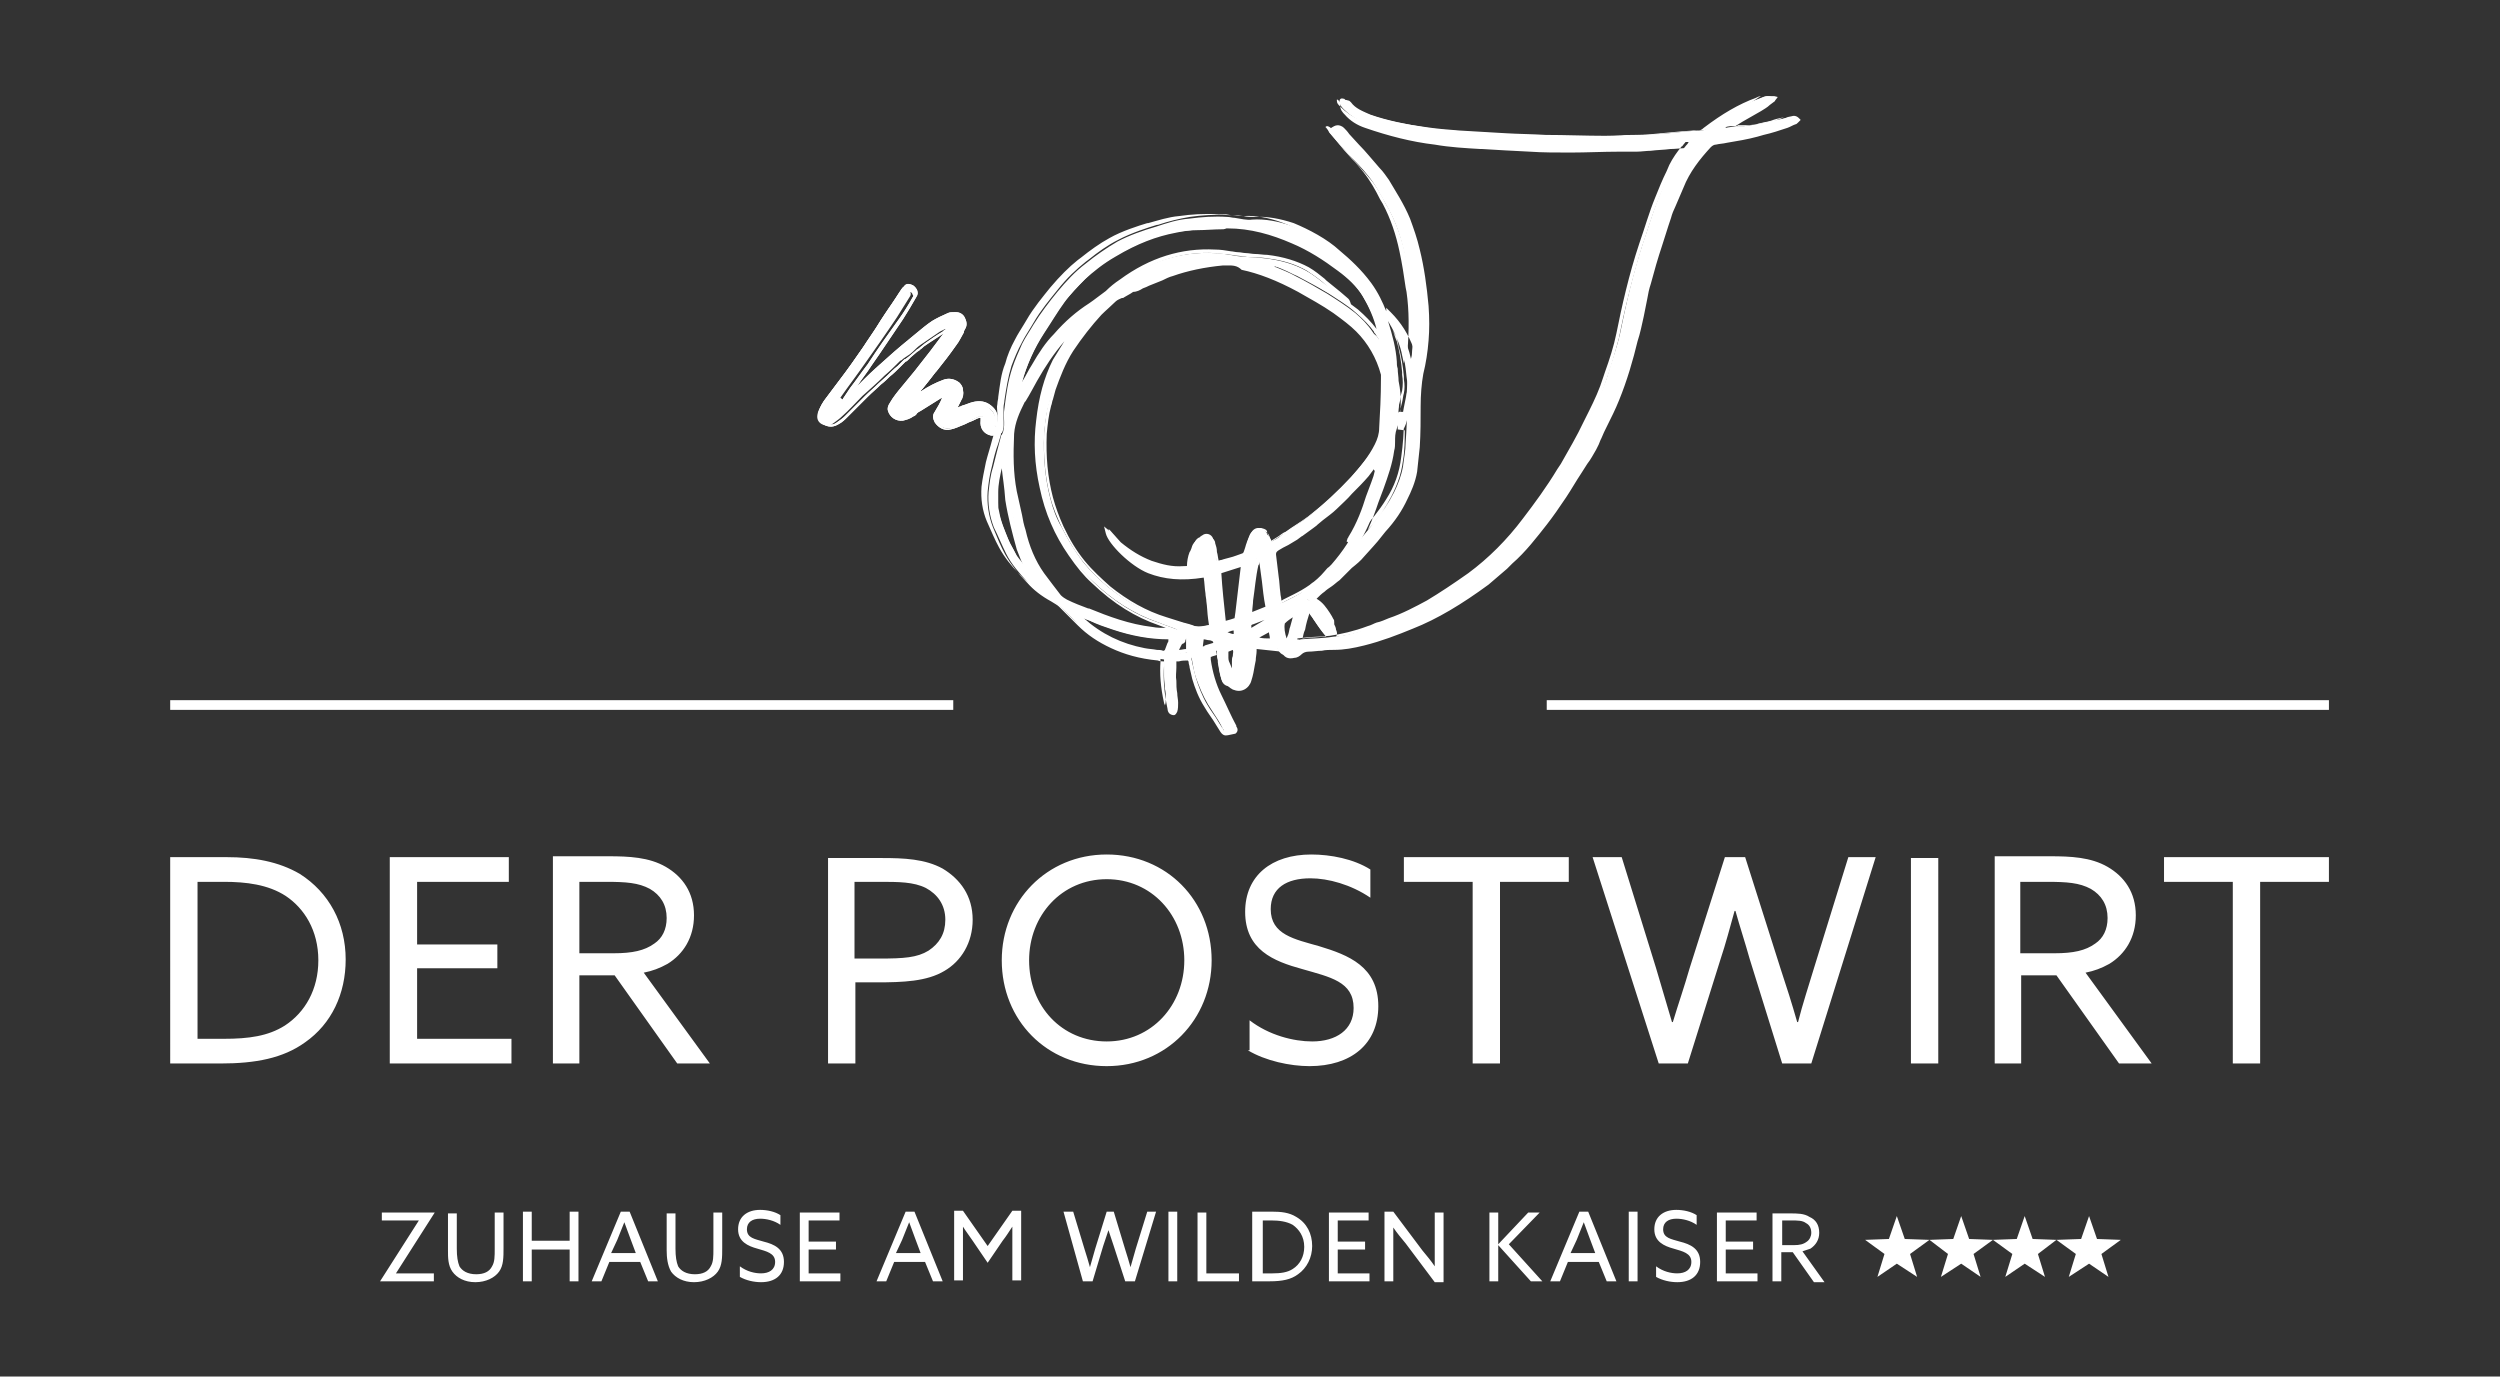 <?xml version="1.0" encoding="UTF-8"?>
<svg xmlns="http://www.w3.org/2000/svg" xmlns:xlink="http://www.w3.org/1999/xlink" version="1.1" id="Ebene_1" x="0px" y="0px" viewBox="0 0 283.5 156.1" style="enable-background:new 0 0 283.5 156.1;" xml:space="preserve">
<rect x="0" y="0" width="283.5" height="156.1" fill="#333333" stroke="none"/>
<style type="text/css">
	.st0{fill:#FFFFFF;}
</style>
<g>
	<path class="st0" d="M19.3,120.6H25c4,0,7.1-0.6,9.6-2.4c3-2.1,4.6-5.5,4.6-9.4c0-4.1-1.9-7.6-5.2-9.7c-2.4-1.4-5.2-1.9-8.3-1.9   h-6.4V120.6L19.3,120.6z M22.4,117.8V100h3c2.5,0,5,0.3,7,1.6c2.1,1.4,3.7,3.9,3.7,7.3c0,3.3-1.5,5.9-3.8,7.4   c-1.9,1.2-4.1,1.5-6.9,1.5H22.4L22.4,117.8z M44.2,120.6H58v-2.8H47.3v-8h9.1v-2.7h-9.1V100h10.4v-2.8H44.2V120.6L44.2,120.6z    M62.6,120.6h3.1v-10h4l7.1,10h3.7L73,110.3c1-0.2,1.8-0.5,2.7-1c1.8-1.1,3-3,3-5.5c0-2.6-1.3-4.4-3.2-5.5   c-1.9-1.1-4.2-1.2-6.5-1.2h-6.3V120.6L62.6,120.6z M65.7,108.1V100h3c2.3,0,3.7,0.1,5,0.8c1.2,0.7,1.9,1.8,1.9,3.3   c0,1.3-0.5,2.3-1.4,2.9c-1.1,0.8-2.5,1.1-4.6,1.1H65.7L65.7,108.1z M93.9,120.6h3.1v-9.2h2.4c3,0,5.7-0.1,7.7-1.3   c1.9-1.1,3.2-3.2,3.2-5.8c0-2.7-1.4-4.6-3.4-5.8c-2-1.1-4.4-1.2-6.9-1.2h-6.1V120.6L93.9,120.6z M96.9,108.7V100h2.8   c2.2,0,3.9,0,5.3,0.7c1.3,0.7,2.2,1.9,2.2,3.6c0,1.6-0.7,2.7-1.9,3.5c-1.3,0.8-2.8,0.9-5.6,0.9H96.9L96.9,108.7z M113.6,108.9   c0,6.8,5.1,12,11.9,12c6.8,0,11.9-5.3,11.9-12c0-6.8-5.1-12-11.9-12C118.7,96.9,113.6,102.2,113.6,108.9L113.6,108.9z M116.7,108.9   c0-5.1,3.7-9.2,8.8-9.2c5.1,0,8.8,4.1,8.8,9.2c0,5.1-3.7,9.2-8.8,9.2C120.4,118.1,116.7,114.1,116.7,108.9L116.7,108.9z    M141.5,119.1c2,1.2,4.8,1.8,7,1.8c4.7,0,7.8-2.5,7.8-6.8c0-4.5-3.4-5.8-6.7-6.8c-2.8-0.8-5.5-1.3-5.5-4.2c0-2.4,1.8-3.5,4.5-3.5   c2,0,4.6,0.7,6.8,2.2v-3.2c-1.9-1.2-4.5-1.7-6.7-1.7c-4.5,0-7.5,2.4-7.5,6.5c0,4.3,3.2,5.6,6.5,6.5c3.1,0.9,5.8,1.4,5.8,4.4   c0,2.5-2,3.8-4.7,3.8c-2.1,0-4.9-0.7-7.1-2.4V119.1L141.5,119.1z M167,120.6h3.1V100h7.8v-2.8h-18.7v2.8h7.8V120.6L167,120.6z    M188.1,120.6h3.3l3.7-11.8c0.6-1.8,1.1-3.7,1.6-5.5h0.1c0.5,1.8,1.1,3.6,1.6,5.4l3.7,11.9h3.3l7.3-23.4h-3.1l-3.9,12.6   c-0.6,2-1.3,4.1-1.8,6.1h-0.1c-0.6-2.1-1.2-4-1.9-6.1l-4-12.6h-2.3l-4,12.6c-0.6,2.1-1.3,4.1-1.9,6.1h-0.1c-0.6-2-1.2-4.1-1.8-6.1   l-3.9-12.6h-3.3L188.1,120.6L188.1,120.6z M216.7,120.6h3.1V97.3h-3.1V120.6L216.7,120.6z M226.1,120.6h3.1v-10h4l7.1,10h3.7   l-7.5-10.3c1-0.2,1.8-0.5,2.7-1c1.8-1.1,3-3,3-5.5c0-2.6-1.3-4.4-3.2-5.5c-1.9-1.1-4.2-1.2-6.5-1.2h-6.3V120.6L226.1,120.6z    M229.1,108.1V100h3c2.3,0,3.7,0.1,5,0.8c1.2,0.7,1.9,1.8,1.9,3.3c0,1.3-0.5,2.3-1.4,2.9c-1.1,0.8-2.5,1.1-4.6,1.1H229.1   L229.1,108.1z M253.2,120.6h3.1V100h7.8v-2.8h-18.7v2.8h7.8V120.6L253.2,120.6z"></path>
	<path class="st0" d="M49.2,145.3v-0.9h-4.3l0,0l4.4-6.9l0,0h-6v0.9h4.2l0,0l-4.4,6.9l0,0H49.2L49.2,145.3z M51.3,144.2   c0.5,0.7,1.4,1.2,2.6,1.2c1.2,0,2.2-0.5,2.7-1.2c0.5-0.7,0.5-1.6,0.5-2.7v-4h-1v4.1c0,0.9,0,1.5-0.3,2c-0.3,0.6-0.9,0.9-1.8,0.9   c-1,0-1.6-0.4-1.9-0.9c-0.2-0.5-0.3-1.1-0.3-2v-4h-1v4.2C50.8,142.6,50.8,143.5,51.3,144.2L51.3,144.2z M59.3,145.3h1v-3.6h4.3v3.6   h1v-7.9h-1v3.3h-4.3v-3.3h-1V145.3L59.3,145.3z M67.1,145.3h1.1l0.9-2.2h3.5l0.9,2.2h1.1l-3.2-7.9h-1L67.1,145.3L67.1,145.3z    M70,140.6c0.3-0.7,0.5-1.3,0.8-2h0c0.2,0.6,0.5,1.3,0.7,1.9l0.6,1.6h-2.8L70,140.6L70,140.6z M76.1,144.2c0.5,0.7,1.4,1.2,2.6,1.2   c1.2,0,2.2-0.5,2.7-1.2c0.5-0.7,0.5-1.6,0.5-2.7v-4h-1v4.1c0,0.9,0,1.5-0.3,2c-0.3,0.6-0.9,0.9-1.8,0.9c-1,0-1.6-0.4-1.9-0.9   c-0.2-0.5-0.3-1.1-0.3-2v-4h-1v4.2C75.6,142.6,75.7,143.5,76.1,144.2L76.1,144.2z M83.9,144.8c0.7,0.4,1.6,0.6,2.4,0.6   c1.6,0,2.6-0.8,2.6-2.3c0-1.5-1.1-2-2.3-2.3c-1-0.3-1.9-0.4-1.9-1.4c0-0.8,0.6-1.2,1.5-1.2c0.7,0,1.6,0.2,2.3,0.7v-1.1   c-0.6-0.4-1.5-0.6-2.3-0.6c-1.5,0-2.5,0.8-2.5,2.2c0,1.4,1.1,1.9,2.2,2.2c1,0.3,2,0.5,2,1.5c0,0.9-0.7,1.3-1.6,1.3   c-0.7,0-1.6-0.2-2.4-0.8V144.8L83.9,144.8z M90.7,145.3h4.6v-0.9h-3.6v-2.7h3.1v-0.9h-3.1v-2.4h3.5v-0.9h-4.5V145.3L90.7,145.3z    M99.4,145.3h1.1l0.9-2.2h3.5l0.9,2.2h1.1l-3.2-7.9h-1L99.4,145.3L99.4,145.3z M102.3,140.6c0.3-0.7,0.5-1.3,0.8-2h0   c0.2,0.6,0.5,1.3,0.7,1.9l0.6,1.6h-2.8L102.3,140.6L102.3,140.6z M112,143.2l1.7-2.5c0.4-0.5,0.7-1,1.1-1.6l0,0c0,0.5,0,1.1,0,1.7   v4.4h1v-7.9h-1l-2.8,4l-2.8-4h-1v7.9h1v-4.4c0-0.6,0-1.2,0-1.7l0,0c0.3,0.5,0.7,1,1.1,1.6L112,143.2L112,143.2z M122.8,145.3h1.1   l1.2-4c0.2-0.6,0.4-1.2,0.6-1.8h0c0.2,0.6,0.4,1.2,0.6,1.8l1.3,4h1.1l2.4-7.9h-1l-1.3,4.2c-0.2,0.7-0.4,1.4-0.6,2.1h0   c-0.2-0.7-0.4-1.4-0.6-2l-1.3-4.3h-0.8l-1.3,4.2c-0.2,0.7-0.4,1.4-0.6,2.1h0c-0.2-0.7-0.4-1.4-0.6-2l-1.3-4.3h-1.1L122.8,145.3   L122.8,145.3z M132.5,145.3h1v-7.9h-1V145.3L132.5,145.3z M135.8,145.3h4.7v-0.9h-3.7v-6.9h-1V145.3L135.8,145.3z M142.1,145.3h1.9   c1.4,0,2.4-0.2,3.2-0.8c1-0.7,1.6-1.9,1.6-3.2c0-1.4-0.6-2.6-1.8-3.3c-0.8-0.5-1.7-0.6-2.8-0.6h-2.2V145.3L142.1,145.3z    M143.2,144.4v-6h1c0.8,0,1.7,0.1,2.4,0.5c0.7,0.5,1.3,1.3,1.3,2.5c0,1.1-0.5,2-1.3,2.5c-0.6,0.4-1.4,0.5-2.3,0.5H143.2   L143.2,144.4z M150.7,145.3h4.6v-0.9h-3.6v-2.7h3.1v-0.9h-3.1v-2.4h3.5v-0.9h-4.5V145.3L150.7,145.3z M158,145.3v-3.9   c0-0.8,0-1.6,0-2.2l0,0c0.4,0.6,0.9,1.2,1.4,1.8l3.3,4.4h1v-7.9h-1v3.9c0,0.8,0,1.6,0,2.2l0,0c-0.4-0.6-0.9-1.2-1.4-1.8l-3.3-4.4   h-1v7.9H158L158,145.3z M168.9,145.3h1v-4.1l0,0l3.7,4.1h1.3l-3.8-4.2l3.5-3.6h-1.3l-3.4,3.6l0,0v-3.6h-1V145.3L168.9,145.3z    M175.8,145.3h1.1l0.9-2.2h3.5l0.9,2.2h1.1l-3.2-7.9h-1L175.8,145.3L175.8,145.3z M178.8,140.6c0.3-0.7,0.5-1.3,0.8-2h0   c0.2,0.6,0.5,1.3,0.7,1.9l0.6,1.6h-2.8L178.8,140.6L178.8,140.6z M184.7,145.3h1v-7.9h-1V145.3L184.7,145.3z M187.8,144.8   c0.7,0.4,1.6,0.6,2.4,0.6c1.6,0,2.6-0.8,2.6-2.3c0-1.5-1.1-2-2.3-2.3c-1-0.3-1.9-0.4-1.9-1.4c0-0.8,0.6-1.2,1.5-1.2   c0.7,0,1.6,0.2,2.3,0.7v-1.1c-0.6-0.4-1.5-0.6-2.3-0.6c-1.5,0-2.5,0.8-2.5,2.2c0,1.4,1.1,1.9,2.2,2.2c1,0.3,2,0.5,2,1.5   c0,0.9-0.7,1.3-1.6,1.3c-0.7,0-1.6-0.2-2.4-0.8V144.8L187.8,144.8z M194.7,145.3h4.6v-0.9h-3.6v-2.7h3.1v-0.9h-3.1v-2.4h3.5v-0.9   h-4.5V145.3L194.7,145.3z M201,145.3h1V142h1.3l2.4,3.4h1.2l-2.5-3.5c0.3-0.1,0.6-0.2,0.9-0.3c0.6-0.4,1-1,1-1.8   c0-0.9-0.4-1.5-1.1-1.8c-0.6-0.4-1.4-0.4-2.2-0.4H201V145.3L201,145.3z M202.1,141.1v-2.7h1c0.8,0,1.3,0,1.7,0.3   c0.4,0.2,0.6,0.6,0.6,1.1c0,0.4-0.2,0.8-0.5,1c-0.4,0.3-0.8,0.4-1.5,0.4H202.1L202.1,141.1z"></path>
	<polygon class="st0" points="215.1,137.9 214.2,140.5 211.5,140.6 213.7,142.2 212.9,144.8 215.1,143.3 217.4,144.8 216.6,142.2    218.8,140.6 216,140.5 215.1,137.9  "></polygon>
	<polygon class="st0" points="222.4,137.9 221.5,140.5 218.8,140.6 220.9,142.2 220.1,144.8 222.4,143.3 224.6,144.8 223.8,142.2    226,140.6 223.3,140.5 222.4,137.9  "></polygon>
	<polygon class="st0" points="229.6,137.9 228.7,140.5 226,140.6 228.2,142.2 227.4,144.8 229.6,143.3 231.9,144.8 231.1,142.2    233.2,140.6 230.5,140.5 229.6,137.9  "></polygon>
	<polygon class="st0" points="236.9,137.9 236,140.5 233.2,140.6 235.4,142.2 234.6,144.8 236.9,143.3 239.1,144.8 238.3,142.2    240.5,140.6 237.8,140.5 236.9,137.9  "></polygon>
	<path class="st0" d="M139,83.4c-0.2,0-0.4-0.1-0.6-0.4l-0.5-0.8c-0.4-0.7-0.9-1.3-1.3-2c-0.7-1.1-1.1-2.2-1.4-3.2   c-0.1-0.4-0.2-0.9-0.3-1.3c0-0.2-0.1-0.4-0.1-0.5c0-0.1,0-0.2-0.1-0.3c-0.3,0-0.7,0-1,0.1l-0.3,0c0,0,0,0.1,0,0.1l0,0.6   c0,0.5-0.1,1,0,1.5c0,0.5,0,0.9,0.1,1.4c0,0.4,0.1,0.7,0.1,1.1c0,0.3,0,0.7-0.1,1c-0.1,0.2-0.2,0.4-0.4,0.4c-0.2,0-0.4-0.1-0.5-0.2   c-0.1-0.1-0.2-0.3-0.2-0.5c-0.4-1.9-0.5-3.4-0.4-4.9c0-0.2,0-0.3,0-0.5c0,0,0,0,0,0l-0.1,0c-0.2,0-0.4,0-0.6-0.1   c-2.1-0.2-3.8-0.7-5.3-1.4c-1.5-0.7-2.7-1.5-3.8-2.6c-0.3-0.3-0.7-0.7-1-1c-0.4-0.4-0.8-0.8-1.1-1.1c-0.2-0.2-0.6-0.4-0.9-0.6   c-1.1-0.6-2-1.3-2.7-2.1l-0.1-0.1c-0.9-0.9-1.7-1.9-2.4-3.1c-0.5-0.9-0.9-1.9-1.4-3.1c-0.5-1.3-0.7-2.7-0.6-4.1   c0.1-0.9,0.2-1.8,0.5-2.9c0.2-0.9,0.4-1.7,0.7-2.5c0.1-0.3,0.2-0.7,0.3-1c0-0.1,0-0.2,0.1-0.2c0.3-0.5,0.2-1.1,0.2-1.7   c0-0.4,0-0.8,0-1.2c0-0.3,0.1-0.5,0.1-0.8c0.2-1.3,0.4-2.6,0.8-3.9c0.3-0.8,0.7-1.8,1.2-2.7c0.3-0.6,0.7-1.2,1-1.7l0.3-0.5   c0.8-1.4,1.9-2.7,2.7-3.7c1.1-1.4,2.2-2.4,3.2-3.2l0.4-0.3c1-0.8,2.1-1.6,3.3-2.2c1.5-0.8,3.4-1.4,4.4-1.7l0.1,0   c1.2-0.4,2.4-0.7,3.6-0.9c1.4-0.2,2.9-0.3,4.5-0.2c0.2,0,0.3,0,0.5,0l0.3,0c0.3,0,0.5,0.1,0.8,0.1c0.4,0.1,0.8,0.1,1.2,0.1   c1.4-0.1,3,0.2,4.5,0.7c1.7,0.7,3.8,1.8,5.2,3.1c1.2,1,2.5,2.2,3.6,3.7c0.8,1.1,1.3,2.2,1.7,3.2l0-0.4l0.5,0.5   c1.2,1.2,2,2.5,2.6,4.1c0.2-2.2,0.1-4.1-0.1-5.9l-0.1-0.5c-0.2-1.3-0.4-2.7-0.7-4.1c-0.4-1.8-1-3.6-1.9-5.3l-0.3-0.5   c-0.5-1-1.1-2.1-1.9-3c-0.4-0.5-0.9-1-1.3-1.5c-0.3-0.3-0.6-0.7-0.9-1c-0.5-0.6-1-1.1-1.4-1.7l-0.6-0.7c-0.3-0.3-0.3-0.6-0.1-0.8   c0.1-0.1,0.4-0.3,0.7-0.3c0.2,0,0.5,0.1,0.7,0.3c0.2,0.2,0.4,0.4,0.6,0.7l1.1,1.2c0.8,0.8,1.5,1.7,2.3,2.6c0.5,0.5,0.8,1,1.1,1.4   c0.7,1.2,1.7,2.7,2.4,4.4c0.4,1.1,0.8,2.2,1.1,3.5c0.5,2,0.8,4.2,1,6.4c0.1,1.4,0.1,2.7,0,3.9c-0.1,1.3-0.3,2.6-0.6,3.8   c-0.2,1.1-0.3,2.4-0.3,3.7c0,1.5,0,3-0.1,4.6c-0.1,0.9-0.2,1.9-0.3,2.8c-0.2,1.2-0.7,2.3-1.1,3.1c-0.6,1.3-1.4,2.5-2.5,3.7   l-0.4,0.5c-0.6,0.8-1.3,1.5-2,2.3c-0.4,0.5-0.9,0.9-1.4,1.3c-0.2,0.2-0.4,0.4-0.6,0.6c-0.1,0.1-0.2,0.2-0.2,0.2   c-0.2,0.2-0.4,0.4-0.6,0.6c-0.3,0.2-0.6,0.5-0.9,0.7c-0.3,0.2-0.6,0.4-0.8,0.6c-0.3,0.2-0.6,0.5-0.8,0.7l-0.1,0.1   c0.7,0.4,1.1,1,1.5,1.6c0.2,0.3,0.3,0.5,0.4,0.7c0.1,0.1,0.1,0.2,0.1,0.4c0,0.1,0,0.1,0,0.2c0.1,0.2,0.2,0.4,0.2,0.6   c0.1,0.2,0.2,0.5,0,0.8c0,0,0.1,0,0.1,0c1.3-0.1,2.6-0.5,4.2-1c0.3-0.1,0.6-0.2,1-0.4c0.5-0.2,0.9-0.4,1.4-0.5   c1.5-0.5,2.9-1.3,4.2-2c1.5-0.8,3-1.8,4.6-3c2.3-1.7,4.3-3.7,6.1-6.1c1.3-1.7,2.7-3.6,3.8-5.6l0.4-0.6c0.9-1.5,1.9-3.1,2.6-4.7   c0.2-0.4,0.4-0.8,0.6-1.2c0.6-1.2,1.2-2.5,1.6-3.8l0.2-0.6c0.5-1.4,0.9-2.9,1.3-4.4c0.6-3.1,1.5-6.7,2.6-10.3   c0.6-1.7,1.1-3.5,1.8-5.2c0.4-1,0.9-2.1,1.4-3.1l0.3-0.7c0.4-0.9,1-1.6,1.5-2.2c0,0,0,0,0,0c0,0,0,0,0,0c-0.6,0-1.2,0.1-1.8,0.1   c-0.7,0.1-1.5,0.1-2.2,0.2c-0.5,0-1.1,0.1-1.6,0.1l-2,0c-1.8,0-3.7,0.1-5.5,0.1c-1.6,0-3.2,0-4.6-0.1c-2.1-0.1-3.8-0.2-5.4-0.3   l-0.2,0c-1.7-0.1-3.5-0.2-5.2-0.5c-2.6-0.3-5.3-1-7.9-1.9c-0.9-0.3-1.7-0.8-2.3-1.5c-0.2-0.2-0.6-0.6-0.5-1.1   c0-0.3,0.2-0.4,0.3-0.5c0.1-0.1,0.3-0.1,0.6,0c0.1,0,0.2,0.1,0.3,0.2c0.5,0.7,1.3,1,2.2,1.4c2,0.7,4.1,1.1,6.5,1.5   c1.3,0.2,2.6,0.3,3.9,0.4c1.8,0.1,3.5,0.2,5,0.3c1.7,0.1,3.2,0.1,4.7,0.2c2.3,0,4.5,0.1,6.7,0.1c0.9,0,1.7,0,2.6-0.1   c0.4,0,0.7,0,1.1-0.1l0.6,0c0.6,0,1.2,0,1.8-0.1c1.1-0.1,2.1-0.2,3.2-0.3l1.3-0.1c0.1,0,0.2,0,0.3,0c0.2,0,0.4-0.1,0.6-0.2   c2.2-1.6,4.1-2.7,6.1-3.5c0.2-0.1,0.5-0.2,0.8-0.2c0.1,0,0.3,0,0.4,0c0.1,0,0.1,0,0.2,0l0.4,0.1l-0.3,0.4c0,0.1-0.1,0.1-0.2,0.2   l-0.4,0.3c-0.3,0.3-0.7,0.5-1,0.7c-0.7,0.4-1.4,0.8-2.1,1.2c-0.3,0.2-0.5,0.3-0.8,0.5c0.1,0,0.2,0,0.3-0.1c0.3,0,0.3,0,0.5,0   c0.1,0,0.2,0,0.5,0c0.6,0,0.8-0.1,1.1-0.1l0.2,0c0.6-0.1,1.2-0.2,1.8-0.4l0.4-0.1c0.5-0.1,1-0.2,1.5-0.4c0.3-0.1,0.6-0.1,0.9,0.2   l0.2,0.2l-0.2,0.2c0,0-0.1,0.1-0.1,0.1c-0.1,0.1-0.2,0.2-0.3,0.2c-0.3,0.1-0.6,0.3-0.9,0.4c-0.9,0.3-1.8,0.6-2.7,0.8l-0.7,0.2   c-1.1,0.3-2.3,0.5-3.5,0.7c-0.4,0.1-0.8,0.1-1.2,0.2c-0.2,0-0.4,0.1-0.6,0.3c-1.2,1.3-2.4,2.8-3.1,4.6c-0.3,0.7-0.6,1.4-0.9,2.1   c-0.2,0.4-0.4,0.9-0.5,1.3c-0.1,0.3-0.2,0.6-0.3,0.9l-0.7,2.2c-0.5,1.5-0.9,2.9-1.3,4.4c-0.2,0.6-0.3,1.1-0.4,1.7l-0.1,0.5   c-0.1,0.5-0.2,1-0.3,1.5c-0.2,0.9-0.4,1.9-0.7,2.8c-0.5,2.1-1.2,4.5-2.1,6.7c-0.4,1-0.9,2-1.4,3c-0.2,0.4-0.4,0.8-0.6,1.3l-0.1,0.2   c-0.1,0.2-0.1,0.3-0.2,0.5c-0.1,0.2-0.2,0.4-0.3,0.6c-0.3,0.5-0.6,1.1-1,1.6l-0.7,1.1c-0.6,0.9-1.1,1.8-1.7,2.7   c-0.8,1.2-1.5,2.2-2.2,3.1c-1.1,1.4-2.4,3.1-3.9,4.4c-0.2,0.2-0.4,0.4-0.6,0.6c-0.7,0.6-1.4,1.2-2.1,1.8c-3,2.2-5.8,3.9-8.6,5   c-1.7,0.7-3.5,1.4-5.5,1.9c-1.2,0.3-2.3,0.5-3.4,0.5c-0.5,0-1,0-1.4,0.1c-0.5,0-1,0.1-1.5,0.1c-0.3,0-0.6,0.1-0.8,0.3   c-0.2,0.2-0.5,0.4-0.8,0.4c-0.8,0.2-1.2-0.1-1.5-0.7l-2.8-0.3l0,0.2c0,0.4-0.1,0.7-0.1,1.1l-0.1,0.5c-0.1,0.6-0.2,1.2-0.4,1.8   c-0.1,0.4-0.4,0.8-0.8,1c-0.4,0.2-0.8,0.2-1.3,0c-0.4-0.2-0.7-0.5-0.8-1c-0.1-0.6-0.3-1.3-0.4-2l0-0.2c0-0.2-0.1-0.4-0.1-0.7l0-0.1   c-0.3,0-0.6,0.1-0.9,0.2c-0.1,0-0.2,0.1-0.3,0.1c0,0,0,0,0,0c0,0.1,0,0.2,0,0.3c0.2,1.4,0.6,2.8,1.2,4c0.6,1.2,1.1,2.4,1.7,3.5   l0,0.1c0.1,0.1,0.3,0.5-0.1,0.8C139.2,83.4,139.1,83.4,139,83.4L139,83.4z M134.5,74.4c0.1,0,0.2,0,0.4,0l0.2,0l0,0.3   c0,0.1,0.1,0.3,0.1,0.4c0,0.2,0.1,0.4,0.1,0.5c0.1,0.4,0.2,0.8,0.3,1.2c0.3,1,0.7,2.1,1.3,3.1c0.4,0.7,0.9,1.3,1.3,2l0.5,0.8   c0.1,0.1,0.1,0.1,0.1,0.2c0,0,0-0.1,0-0.1c0,0,0-0.1-0.1-0.1c-0.6-1.2-1.1-2.4-1.7-3.5c-0.6-1.3-1.1-2.7-1.3-4.2c0-0.1,0-0.3,0-0.4   c0-0.1,0-0.1,0-0.2v-0.2l0.2-0.1c0.2,0,0.3-0.1,0.5-0.1c0.4-0.1,0.8-0.2,1.3-0.3l0.2,0l0.1,0.6c0,0.2,0.1,0.4,0.1,0.6l0,0.2   c0.1,0.6,0.2,1.3,0.4,1.9c0.1,0.3,0.2,0.5,0.5,0.6c0.3,0.1,0.6,0.1,0.9,0c0.3-0.1,0.4-0.4,0.6-0.7c0.2-0.5,0.3-1.1,0.3-1.7l0.1-0.5   c0.1-0.4,0.1-0.7,0.1-1.1l0.1-0.7l3.6,0.3l0.1,0.1c0.3,0.7,0.5,0.7,1,0.6c0.2,0,0.4-0.2,0.5-0.3c0.3-0.3,0.7-0.5,1.1-0.5   c0.5,0,1,0,1.5-0.1c0.5,0,1,0,1.4-0.1c1.1,0,2.2-0.2,3.3-0.5c1.9-0.5,3.8-1.2,5.4-1.9c2.7-1.1,5.5-2.8,8.4-5   c0.7-0.5,1.4-1.2,2.1-1.8c0.2-0.2,0.4-0.4,0.6-0.6c1.5-1.3,2.7-2.9,3.8-4.3c0.7-0.9,1.4-1.9,2.2-3.1c0.6-0.9,1.2-1.8,1.7-2.7   l0.7-1.1c0.3-0.5,0.7-1,1-1.6c0.1-0.2,0.2-0.4,0.3-0.6c0.1-0.2,0.1-0.3,0.2-0.5l0.1-0.2c0.2-0.4,0.4-0.8,0.6-1.3c0.5-1,1-2,1.4-3   c0.9-2.2,1.6-4.6,2.1-6.6c0.2-0.9,0.5-1.9,0.7-2.8c0.1-0.5,0.2-1,0.3-1.5l0.1-0.5c0.1-0.6,0.3-1.1,0.4-1.7c0.4-1.5,0.9-3,1.3-4.4   l0.7-2.2c0.1-0.3,0.2-0.7,0.3-1c0.2-0.4,0.4-0.9,0.5-1.3c0.3-0.7,0.6-1.4,0.9-2.1c0.7-1.9,2-3.4,3.2-4.7c0.2-0.3,0.5-0.4,0.9-0.5   c0.4-0.1,0.8-0.1,1.2-0.2c1.1-0.2,2.3-0.3,3.4-0.6l0.7-0.2c0.9-0.2,1.8-0.5,2.7-0.8c0.3-0.1,0.6-0.2,0.8-0.3c0,0,0,0,0,0   c-0.5,0.1-1,0.2-1.5,0.4l-0.4,0.1c-0.6,0.1-1.2,0.3-1.8,0.4l-0.2,0c-0.3,0.1-0.5,0.1-1.2,0.1c-0.3,0-0.4,0-0.5,0   c-0.1,0-0.2,0-0.4,0c-0.2,0-0.5,0.1-0.8,0.1l-0.6,0.1l-0.2-0.5l0.3-0.2c0.1-0.1,0.3-0.2,0.4-0.3c0.3-0.2,0.7-0.4,1-0.6   c0.7-0.4,1.4-0.8,2.1-1.2c0.3-0.2,0.7-0.5,1-0.7l0.2-0.1c-0.2,0-0.4,0.1-0.6,0.2c-1.9,0.7-3.8,1.8-5.9,3.4c-0.2,0.2-0.5,0.4-1,0.3   c-0.1,0-0.1,0-0.2,0l-1.4,0.1c-1.1,0.1-2.1,0.2-3.2,0.3c-0.6,0.1-1.2,0.1-1.8,0.1l-0.6,0c-0.4,0-0.7,0-1.1,0.1   c-0.9,0-1.7,0.1-2.6,0.1c-2.2,0-4.4,0-6.7-0.1c-1.5,0-2.9-0.1-4.7-0.2c-1.5-0.1-3.3-0.2-5.1-0.3c-1.3-0.1-2.6-0.2-3.9-0.4   c-2.5-0.4-4.6-0.8-6.6-1.5c-0.9-0.3-1.8-0.7-2.5-1.6c0,0-0.1-0.1-0.1-0.1c-0.1,0-0.1,0-0.1,0c0,0,0,0,0,0.1c0,0.3,0.1,0.4,0.4,0.7   c0.6,0.6,1.3,1.1,2.1,1.4c2.6,0.9,5.3,1.6,7.8,1.9c1.7,0.2,3.5,0.3,5.1,0.5l0.2,0c1.6,0.1,3.4,0.2,5.4,0.3c1.4,0.1,3,0.1,4.6,0.1   c1.8,0,3.7-0.1,5.5-0.1l2,0c0.5,0,1,0,1.6-0.1c0.7,0,1.5-0.1,2.2-0.2c0.6,0,1.2-0.1,1.8-0.1c0.1,0,0.2,0,0.4,0l0.7,0l-0.5,0.6   c-0.1,0.1-0.1,0.2-0.2,0.2c-0.5,0.6-1,1.3-1.4,2.1l-0.3,0.7c-0.5,1-0.9,2-1.3,3c-0.7,1.7-1.2,3.5-1.8,5.2c-1.2,3.6-2,7.2-2.6,10.2   c-0.3,1.5-0.8,3-1.3,4.4l-0.2,0.6c-0.4,1.3-1,2.6-1.6,3.8c-0.2,0.4-0.4,0.8-0.6,1.2c-0.8,1.7-1.7,3.2-2.6,4.8l-0.4,0.6   c-1.2,2-2.6,3.9-3.9,5.6c-1.8,2.4-3.9,4.5-6.2,6.2c-1.7,1.2-3.2,2.2-4.7,3.1c-1.3,0.7-2.8,1.5-4.3,2c-0.5,0.2-0.9,0.4-1.4,0.5   c-0.3,0.1-0.6,0.3-1,0.4c-1.6,0.6-3,0.9-4.3,1.1c-0.9,0.1-1.9,0.1-2.8,0.2l-0.9,0.1c-0.1,0-0.2,0-0.3,0c0,0-0.1,0-0.1,0l-0.3,0   l0.1-0.3c0.1-0.4,0.2-0.8,0.3-1.2c0.2-0.8,0.3-1.6,0.7-2.4l0.1-0.3l0.3,0.2c0.3,0.2,0.5,0.6,0.7,0.8c0.1,0.1,0.1,0.2,0.2,0.2   c0.4,0.6,0.9,1.2,1.3,1.8c0.1,0.2,0.2,0.1,0.2,0.1c0,0,0-0.1-0.1-0.3c-0.1-0.2-0.2-0.4-0.3-0.6c0-0.1,0-0.2-0.1-0.3   c0-0.1,0-0.2-0.1-0.2c-0.1-0.2-0.2-0.4-0.4-0.7c-0.4-0.6-0.8-1.2-1.5-1.5l-0.1-0.1l-0.1-0.3l0.1-0.2l0.3-0.3   c0.3-0.2,0.5-0.5,0.8-0.7c0.3-0.2,0.6-0.4,0.9-0.6c0.3-0.2,0.6-0.4,0.9-0.7c0.2-0.2,0.4-0.3,0.6-0.5c0.1-0.1,0.2-0.2,0.3-0.3   c0.2-0.2,0.4-0.4,0.6-0.6c0.5-0.4,0.9-0.9,1.3-1.3c0.7-0.7,1.3-1.5,1.9-2.2l0.4-0.5c1-1.2,1.8-2.4,2.4-3.6c0.4-0.8,0.8-1.8,1-2.9   c0.1-0.9,0.3-1.8,0.3-2.7c0.1-1.5,0.2-3,0.1-4.5c0-1.4,0.1-2.7,0.3-3.8c0.3-1.3,0.5-2.6,0.6-3.8c0.1-1.2,0.1-2.4,0-3.8   c-0.2-2.2-0.5-4.3-1-6.3c-0.3-1.2-0.7-2.4-1.1-3.4c-0.7-1.7-1.6-3.2-2.3-4.3c-0.3-0.4-0.6-0.8-1.1-1.4c-0.8-0.9-1.5-1.7-2.3-2.6   l-1.1-1.2c-0.2-0.2-0.4-0.4-0.6-0.6c-0.1-0.1-0.3-0.2-0.4-0.2c0,0-0.1,0-0.2,0.1c0,0,0,0,0.1,0.1l0.6,0.8c0.5,0.6,0.9,1.1,1.4,1.7   c0.3,0.3,0.6,0.7,0.9,1c0.5,0.5,0.9,1,1.3,1.5c0.8,1,1.4,2.1,1.9,3.1l0.3,0.5c0.9,1.7,1.5,3.5,1.9,5.4c0.3,1.4,0.5,2.7,0.7,4.1   l0.1,0.5c0.3,2.1,0.3,4.3,0.1,6.8c0,0.1,0,0.2-0.1,0.3l-0.3,1l-0.2-0.9c-0.2-1.1-0.6-2-1.1-2.9c0.2,0.4,0.3,0.9,0.5,1.3   c0.3,1.1,0.5,2.3,0.6,3.5l0,0.3c0.1,0.6,0.1,1.2,0,1.8c-0.1,0.3-0.2,0.7-0.2,1l-0.2,0.8c-0.1,0.4-0.2,0.7-0.2,1.1   c0-0.1,0.1-0.2,0.1-0.3l0.1-0.2l0.2,0c0,0,0.1,0,0.1,0l0.2,0l0.1,0.3c0,0.1,0,0.2,0,0.3l0,0.3c0,1.4-0.1,2.8-0.3,4.2   c-0.2,1.8-0.8,3.4-1.7,4.8c-0.8,1.3-1.8,2.5-2.7,3.5c-0.3,0.3-0.6,0.7-0.9,1l-0.5,0.5l-0.2-0.1l-0.2-0.1l0.1-0.3   c0-0.1,0.1-0.1,0.1-0.2c1-1.6,1.6-3.3,2-4.6c0.2-0.5,0.4-1.1,0.6-1.6c0.5-1.4,1-2.8,1.2-4.2c0-0.3,0.1-0.6,0.1-1   c0-0.5,0-1.1,0.2-1.7c0.5-1.6,0.6-3.4,0.2-5.2c-0.1-0.5-0.1-1-0.2-1.4c0-0.3,0-0.5-0.1-0.8c-0.1-1.6-0.5-3.2-1.2-5   c-0.4-1.2-0.9-2.5-1.8-3.6c-1.1-1.4-2.4-2.6-3.5-3.6c-1.5-1.2-3.4-2.4-5.1-3c-1.4-0.5-2.9-0.8-4.3-0.7c-0.5,0-0.9-0.1-1.3-0.1   c-0.3,0-0.5-0.1-0.8-0.1l-0.3,0c-0.2,0-0.3,0-0.5,0c-1.5-0.1-3,0-4.4,0.2c-1.2,0.1-2.4,0.5-3.5,0.8l-0.1,0c-1,0.3-2.9,0.9-4.3,1.7   c-1.1,0.6-2.2,1.4-3.2,2.2l-0.4,0.3c-1,0.8-2,1.8-3.1,3.1c-0.8,1-1.9,2.3-2.7,3.7l-0.3,0.5c-0.3,0.5-0.7,1.1-1,1.7   c-0.5,0.9-0.9,1.9-1.1,2.7c-0.5,1.2-0.6,2.4-0.8,3.8c0,0.3-0.1,0.5-0.1,0.8c-0.1,0.4,0,0.7,0,1.1c0,0.6,0,1.3-0.3,1.9   c0,0,0,0.1,0,0.1c-0.1,0.3-0.2,0.7-0.3,1c-0.2,0.8-0.5,1.7-0.7,2.5c-0.2,1-0.4,1.9-0.5,2.8c-0.1,1.4,0.1,2.7,0.6,3.9   c0.5,1.1,0.9,2.1,1.4,3c0.6,1.1,1.4,2.1,2.3,3l0.1,0.1c0.7,0.8,1.6,1.4,2.6,2c0.4,0.2,0.7,0.5,1,0.7c0.4,0.4,0.8,0.7,1.2,1.1   c0.3,0.3,0.7,0.7,1,1c1,1,2.3,1.8,3.7,2.5c1.5,0.7,3.1,1.1,5.2,1.3c0.2,0,0.4,0,0.6,0.1l0.5,0.1l0.1,0.3c0,0.1,0,0.1,0,0.2   c0,0.2,0,0.4,0,0.5c-0.1,1.4,0,2.9,0.4,4.7c0,0.1,0.1,0.2,0.1,0.3c0.1-0.3,0.1-0.5,0.1-0.8c0-0.4,0-0.7-0.1-1.1   c0-0.5-0.1-0.9-0.1-1.4c0-0.5,0-1,0-1.6l0-0.6c0-0.2,0-0.6,0.4-0.6l0.3,0C133.9,74.5,134.2,74.4,134.5,74.4L134.5,74.4z    M147.7,72.4C147.7,72.4,147.7,72.4,147.7,72.4l1-0.1c0.6,0,1.1-0.1,1.7-0.1c0,0-0.1-0.1-0.1-0.1c-0.5-0.6-0.9-1.2-1.3-1.8   c-0.1-0.1-0.1-0.2-0.2-0.3c-0.1-0.2-0.2-0.3-0.3-0.5c-0.2,0.6-0.4,1.3-0.5,1.9C147.8,71.8,147.8,72.1,147.7,72.4L147.7,72.4z    M157.4,36.4c0.5,1.6,0.9,3.1,1,4.6c0,0.3,0,0.5,0.1,0.8c0,0.5,0.1,0.9,0.1,1.4c0.4,1.9,0.3,3.7-0.2,5.4c-0.2,0.5-0.2,1-0.2,1.5   c0,0.3,0,0.7-0.1,1c-0.2,1.5-0.7,2.9-1.2,4.3c-0.2,0.5-0.4,1.1-0.6,1.6c-0.3,0.9-0.7,2-1.2,3.1c0.8-0.9,1.7-2,2.4-3.3   c0.8-1.4,1.4-2.9,1.6-4.6c0.2-1.1,0.2-2.3,0.2-3.5l0,0.1l-0.8-0.1l0-0.4c0-0.1,0-0.2,0-0.4c0.1-0.5,0.2-1,0.3-1.5l0.2-0.8   c0.1-0.4,0.1-0.7,0.2-1c0.1-0.5,0.1-1,0-1.6l0-0.3c-0.1-1.2-0.3-2.3-0.6-3.4C158.5,38.4,158,37.4,157.4,36.4L157.4,36.4z    M139.9,76.9l-0.5,0l-0.1-0.3c0-0.1,0-0.1,0-0.2c0-0.1-0.1-0.2-0.1-0.3c-0.1-0.2-0.1-0.4-0.2-0.6c-0.1-0.3-0.2-0.6-0.2-0.9   c0-0.1,0-0.2,0-0.3c0-0.1,0-0.2,0-0.4l0-0.3l1.4-0.7l0.1,0.3c0.1,0.5,0.1,0.9,0,1.3c0,0.2,0,0.4,0,0.5c0,0.6,0,1.2-0.2,1.8   L139.9,76.9L139.9,76.9z M139.3,73.9c0,0.1,0,0.2,0,0.3c0,0.1,0,0.2,0,0.4c0,0.3,0.1,0.5,0.2,0.7c0.1,0.2,0.1,0.3,0.2,0.5   c0-0.3,0-0.5,0-0.8c0-0.2,0-0.4,0.1-0.6c0-0.3,0.1-0.5,0-0.7L139.3,73.9L139.3,73.9z M133.3,74.3l-0.1-0.2c-0.1-0.4,0-1,0.4-1.3   c0.1-0.1,0.1-0.1,0.2-0.2c0.1,0,0.1-0.1,0.1-0.1c0,0,0.1-0.1,0.1-0.2c0-0.1,0-0.1,0.1-0.2l0.1-0.2h1l0,0.6c0,0.4,0,0.8,0,1.1   c0,0.2-0.3,0.4-0.4,0.4c-0.3,0-0.5,0.1-0.8,0.1L133.3,74.3L133.3,74.3z M134.5,72.4c0,0.1-0.1,0.2-0.1,0.4   c-0.1,0.1-0.2,0.2-0.3,0.2c0,0-0.1,0.1-0.1,0.1c-0.1,0.2-0.2,0.4-0.3,0.6l0,0c0.3,0,0.5-0.1,0.8-0.1c0,0,0,0,0,0c0-0.4,0-0.7,0-1.1   L134.5,72.4L134.5,72.4L134.5,72.4z M134.5,73.7C134.5,73.7,134.5,73.7,134.5,73.7C134.5,73.7,134.5,73.7,134.5,73.7L134.5,73.7z    M131.9,74.3C131.9,74.3,131.9,74.3,131.9,74.3c-0.3,0-0.6-0.1-0.8-0.1c-0.5,0-1-0.1-1.5-0.2c-2.9-0.5-5.6-1.9-7.8-4   c0,0-0.1-0.1-0.1-0.2l-0.6-0.8l1,0.4c0.1,0,0.2,0.1,0.3,0.1c0.4,0.2,0.8,0.3,1.2,0.5c0.8,0.3,1.7,0.7,2.6,1c2,0.7,4.1,1,6.1,1.1   c0.1,0,0.2,0,0.3,0l0.4,0l-0.1,0.4c0,0.1,0,0.2-0.1,0.2c0,0.1-0.1,0.3-0.2,0.4c-0.1,0.2-0.2,0.5-0.3,0.7   C132.4,74.1,132.2,74.3,131.9,74.3L131.9,74.3z M122.9,70.1c2,1.8,4.3,2.9,6.9,3.4c0.5,0.1,0.9,0.1,1.4,0.2c0.2,0,0.5,0,0.7,0.1   c0.1,0,0.1,0,0.2-0.1c0.1-0.3,0.2-0.5,0.3-0.8c0.1-0.1,0.1-0.2,0.1-0.4c0,0,0,0,0,0c-2.1,0-4.2-0.4-6.3-1.1c-0.9-0.3-1.8-0.6-2.6-1   C123.3,70.3,123.1,70.2,122.9,70.1L122.9,70.1z M136.1,73.9l-0.3-0.3L136,72l0.2,0c0.4,0,0.7,0.1,1,0.2c0.2,0,0.3,0.1,0.5,0.1   l0.2,0l0.2,1l-0.2,0.1c-0.4,0.2-0.8,0.3-1.3,0.4c-0.2,0-0.3,0.1-0.5,0.1L136.1,73.9L136.1,73.9z M136.5,72.5l-0.1,0.8   c0.1,0,0.2,0,0.2-0.1c0.3-0.1,0.7-0.2,1-0.3l-0.1-0.2c-0.1,0-0.2-0.1-0.4-0.1C136.9,72.6,136.7,72.5,136.5,72.5L136.5,72.5z    M145.9,72.9c0,0-0.1,0-0.1,0c-0.2,0-0.4-0.2-0.4-0.4c-0.1-0.6-0.2-1.2-0.3-1.8c0-0.2,0.1-0.4,0.2-0.5c0.3-0.2,0.6-0.5,1-0.8l1-0.8   L147,70c-0.1,0.4-0.2,0.8-0.3,1.2c-0.1,0.3-0.1,0.5-0.2,0.8l-0.1,0.5c0,0.2-0.1,0.3-0.3,0.4C146.1,72.9,146,72.9,145.9,72.9   L145.9,72.9z M145.9,72.4C145.9,72.4,145.9,72.4,145.9,72.4l0.2-0.5c0.1-0.3,0.1-0.6,0.2-0.8c0.1-0.4,0.2-0.7,0.3-1.1   c-0.3,0.2-0.6,0.4-0.9,0.7C145.6,71.2,145.7,71.8,145.9,72.4L145.9,72.4L145.9,72.4z M143.9,72.9c-0.7,0-1.3-0.1-1.8-0.3l-0.6-0.2   l2.7-1.5l0.1,0.2c0.2,0.4,0.4,0.9,0.3,1.4l0,0.2l-0.2,0C144.2,72.9,144,72.9,143.9,72.9L143.9,72.9z M142.8,72.3   c0.4,0.1,0.8,0.1,1.2,0.1c0-0.3-0.1-0.5-0.1-0.7L142.8,72.3L142.8,72.3z M140,72.3c-0.3,0-0.6-0.1-0.9-0.2l-0.2,0   c-0.2-0.1-0.3-0.4-0.3-0.5c0-0.2,0.2-0.4,0.3-0.5c0.2-0.1,0.5-0.1,0.8-0.2l0.6-0.2v1.5l-0.2,0C140.2,72.3,140.1,72.3,140,72.3   L140,72.3z M139.2,71.7L139.2,71.7c0.3,0.1,0.5,0.2,0.7,0.2v-0.4C139.7,71.5,139.5,71.6,139.2,71.7L139.2,71.7z M141.3,72v-0.9   c0-0.5,0.1-0.6,0.6-0.8l1.9-0.7l0.1,0.1c0.2,0.2,0.2,0.3,0.2,0.5c0,0.1-0.1,0.2-0.2,0.4c-0.7,0.4-1.4,0.9-2.3,1.3L141.3,72   L141.3,72z M143.4,70.3l-1.3,0.5c-0.1,0-0.2,0.1-0.2,0.1c0,0,0,0.1,0,0.2v0.1C142.4,70.9,142.9,70.6,143.4,70.3L143.4,70.3z    M132.1,71.8c-0.5,0-0.9,0-1.4-0.1c-2.6-0.3-5.1-1.2-7.3-2.1l-0.1,0c-0.8-0.3-1.7-0.7-2.5-1.1c-0.3-0.1-0.6-0.3-0.9-0.6   c-0.7-0.9-1.4-1.7-2-2.5c-1.1-1.5-1.8-3.2-2.2-5.1c-0.1-0.6-0.2-1.1-0.4-1.7c-0.2-0.9-0.4-1.8-0.6-2.7c-0.4-2.1-0.4-4.1-0.3-6.6   c0.1-1.4,0.6-2.6,1.2-3.8l0.1-0.1c0.4-0.9,0.9-1.7,1.3-2.4c1.3-2.2,2.8-4.4,4.8-6.2c0.1-0.1,0.1-0.1,0.2-0.2l0.1-0.1l0.1,0l0.5,0   l-0.6,0.9c-1,1.4-1.8,2.6-2.4,3.9c-0.9,1.9-1.5,4-1.8,6.7c-0.3,2.4-0.2,4.9,0.4,7.5c0.6,2.8,1.7,5.3,3.2,7.5c0.8,1.2,1.7,2.2,2.5,3   c2.4,2.3,4.9,3.8,7.4,4.6c0.7,0.3,1.4,0.5,2.1,0.8l1.1,0.5l-1.5,0C132.9,71.8,132.5,71.8,132.1,71.8L132.1,71.8z M120.7,38.7   c-1.2,1.4-2.2,2.9-3.1,4.5c-0.4,0.7-0.8,1.5-1.3,2.3l-0.1,0.1c-0.6,1.2-1.1,2.3-1.2,3.6c-0.1,2.4-0.1,4.4,0.3,6.5   c0.2,0.9,0.4,1.8,0.6,2.7c0.1,0.6,0.2,1.1,0.4,1.7c0.4,1.8,1.1,3.5,2.1,4.9c0.6,0.8,1.2,1.6,1.9,2.5c0.2,0.2,0.5,0.4,0.7,0.5   c0.8,0.4,1.6,0.7,2.4,1l0.1,0c2.2,0.9,4.6,1.8,7.2,2.1c0.5,0.1,1,0.1,1.5,0.1c-0.3-0.1-0.5-0.2-0.8-0.3c-2.6-0.9-5.1-2.4-7.6-4.8   c-0.9-0.8-1.7-1.8-2.6-3.1c-1.6-2.3-2.7-4.8-3.3-7.7c-0.6-2.7-0.7-5.2-0.4-7.6c0.3-2.7,0.9-4.9,1.9-6.9   C119.7,40.3,120.2,39.5,120.7,38.7L120.7,38.7z M136.2,71.4c-0.2,0-0.4,0-0.6-0.1c-0.4-0.1-0.8-0.2-1.3-0.4   c-0.7-0.2-1.3-0.4-1.9-0.6c-2.3-0.7-4.5-1.9-6.6-3.6c-1-0.8-2-1.8-2.9-2.9c-0.9-1.1-1.7-2.4-2.5-4c-0.5-1.1-1-2.2-1.3-3.4   c-0.6-2.3-0.8-4.7-0.7-7.3c0.1-1.1,0.2-2.2,0.5-3.4c0.1-0.2,0.1-0.4,0.2-0.7c0.1-0.4,0.2-0.8,0.3-1.2c0.5-1.4,1.1-3,2.1-4.5   c1-1.6,2.1-3,3.2-4.2c0.5-0.6,1.1-1.1,1.6-1.6c0.2-0.2,0.5-0.3,0.8-0.5c0.1,0,0.2-0.1,0.3-0.1c0.2-0.1,0.5-0.3,0.7-0.4l0.3-0.1   c0.1,0,0.1-0.1,0.2-0.1c0.3,0,0.6-0.2,0.9-0.4c0.2-0.1,0.5-0.3,0.8-0.4c0.5-0.2,1-0.4,1.5-0.6c0.4-0.2,0.8-0.3,1.2-0.5   c1.8-0.6,3.7-1,5.8-1.2c0.8-0.1,1.5,0,2.4,0.2c2,0.4,4.1,1.2,6.5,2.5c1.4,0.7,2.7,1.5,4,2.4c1.2,0.8,2,1.4,2.7,2.2   c1.4,1.4,2.4,3.1,2.9,5.1c0,0.2,0.1,0.3,0.1,0.5c0,2.1,0,4-0.2,5.7c-0.1,0.8-0.3,1.4-0.6,2.1c-0.7,1.4-1.8,2.7-2.8,3.8   c-1.5,1.7-3.1,3.2-5,4.6c-0.8,0.6-1.7,1.2-2.5,1.8c-0.3,0.2-0.5,0.4-0.8,0.5c-0.3,0.2-0.5,0.3-0.8,0.5l-0.6,0.4l-0.1-0.3   c0-0.1-0.1-0.2-0.1-0.3c-0.1-0.2-0.1-0.3-0.2-0.5c0-0.3-0.2-0.4-0.6-0.5c-0.3-0.1-0.6,0.1-0.7,0.3c-0.2,0.4-0.4,0.9-0.5,1.3   l-0.1,0.3c-0.2,0.8-0.3,0.9-0.9,1.1c-0.1,0-0.2,0.1-0.4,0.1c-0.4,0.1-0.8,0.3-1.3,0.4l-0.5,0.1c-0.1,0-0.2,0.1-0.4,0.1L138,64   l-0.1-0.7c-0.1-0.3-0.1-0.7-0.2-1c-0.1-0.3-0.1-0.6-0.2-1c0-0.2-0.2-0.3-0.3-0.4c-0.1-0.1-0.3-0.1-0.5,0c0,0-0.1,0-0.1,0.1l0,0   c0,0.1-0.1,0.1-0.2,0.2c-0.3,0.1-0.5,0.4-0.6,0.8c-0.1,0.1-0.1,0.3-0.2,0.4c-0.2,0.4-0.3,1-0.3,1.4c0,0.1,0,0.2,0,0.2l0,0.4l-0.5,0   c-0.1,0-0.3,0-0.4,0c-1.4,0.2-2.6-0.2-3.7-0.6c-0.8-0.3-1.7-0.7-2.5-1.2c0.7,0.6,1.6,1.2,2.3,1.5c1.8,0.7,3.8,0.9,6.3,0.5l0.2,0   l0,0.2c0.1,0.7,0.2,1.4,0.3,2.1c0,0.3,0.1,0.6,0.1,0.9c0.1,0.7,0.2,1.4,0.2,2l0.1,1.2l-0.2,0c-0.1,0-0.2,0.1-0.4,0.1   C136.9,71.4,136.5,71.4,136.2,71.4L136.2,71.4z M139.2,30.1c-0.2,0-0.4,0-0.5,0c-2.1,0.2-4,0.6-5.7,1.2c-0.4,0.1-0.8,0.3-1.2,0.5   c-0.5,0.2-1,0.4-1.5,0.6c-0.2,0.1-0.4,0.2-0.7,0.3c-0.3,0.2-0.7,0.4-1.1,0.4l-0.3,0.2c-0.2,0.1-0.5,0.3-0.7,0.4   c-0.1,0.1-0.2,0.1-0.3,0.1c-0.2,0.1-0.5,0.2-0.7,0.4c-0.5,0.5-1.1,1-1.6,1.5c-1.1,1.2-2.2,2.6-3.2,4.1c-0.9,1.4-1.5,3-2,4.4   c-0.1,0.4-0.2,0.7-0.3,1.1c-0.1,0.2-0.1,0.5-0.2,0.7c-0.3,1.1-0.4,2.2-0.5,3.2c-0.1,2.6,0.1,4.9,0.7,7.2c0.3,1.1,0.7,2.2,1.2,3.3   c0.7,1.5,1.5,2.8,2.4,3.9c0.9,1.1,1.9,2,2.9,2.9c2,1.6,4.1,2.8,6.4,3.5c0.6,0.2,1.3,0.4,1.9,0.6c0.4,0.1,0.8,0.2,1.3,0.4   c0.5,0.1,0.9,0,1.5-0.1c0,0,0.1,0,0.1,0l-0.1-0.7c-0.1-0.7-0.1-1.4-0.2-2c0-0.3-0.1-0.6-0.1-0.9c-0.1-0.6-0.1-1.2-0.2-1.8   c-2.5,0.4-4.5,0.2-6.3-0.5c-2-0.8-4.5-3.3-4.8-4.5l-0.2-0.8l0.6,0.5c0.2,0.2,0.4,0.4,0.5,0.5c0.1,0.1,0.2,0.2,0.3,0.4   c0.2,0.2,0.4,0.5,0.6,0.7c1.1,0.9,2.2,1.6,3.4,2c1.1,0.4,2.2,0.7,3.5,0.6c0.1,0,0.3,0,0.5,0l0,0c0-0.1,0-0.1,0-0.2   c0-0.5,0.1-1.1,0.3-1.6c0.1-0.1,0.1-0.2,0.2-0.4c0.1-0.4,0.3-0.8,0.8-1c0,0,0-0.1,0.1-0.1l0.1-0.1c0.1-0.1,0.2-0.1,0.3-0.2   c0.3-0.1,0.6-0.1,0.9,0.1c0.3,0.2,0.5,0.4,0.5,0.7c0.1,0.3,0.2,0.6,0.2,1c0.1,0.3,0.1,0.6,0.2,1l0,0.2c0.1,0,0.2,0,0.2-0.1l0.5-0.1   c0.4-0.1,0.8-0.2,1.2-0.4c0.1-0.1,0.3-0.1,0.4-0.1c0.4-0.1,0.4-0.1,0.6-0.7l0.1-0.3c0.1-0.4,0.3-0.9,0.5-1.4   c0.2-0.5,0.7-0.7,1.3-0.6c0.6,0.1,0.9,0.4,1,0.9c0,0.1,0.1,0.2,0.1,0.4l0.1-0.1c0.3-0.2,0.5-0.3,0.8-0.5c0.3-0.2,0.5-0.4,0.8-0.5   c0.8-0.6,1.7-1.1,2.5-1.7c1.8-1.4,3.4-2.9,4.9-4.5c1-1.1,2-2.3,2.7-3.7c0.3-0.6,0.5-1.2,0.5-1.9c0.1-1.7,0.2-3.5,0.2-5.6   c0-0.2,0-0.3,0-0.4c-0.5-1.9-1.5-3.6-2.8-4.9c-0.7-0.7-1.5-1.3-2.6-2.1c-1.3-0.9-2.6-1.6-4-2.4c-2.4-1.3-4.5-2.1-6.4-2.5   C140.3,30.1,139.8,30.1,139.2,30.1L139.2,30.1z M138.6,71l0-0.3c-0.3-2.1-0.5-4-0.6-5.9l0-0.2l3.4-1.1l-0.1,0.4   c-0.2,1.8-0.4,3.6-0.7,5.5l-0.1,1.1l-0.2,0c-0.5,0.1-0.9,0.3-1.5,0.4L138.6,71L138.6,71z M138.5,65c0.1,1.7,0.3,3.5,0.5,5.4   c0.4-0.1,0.7-0.2,1-0.3l0.1-0.7c0.2-1.7,0.4-3.4,0.6-5.1L138.5,65L138.5,65z M141.6,70.2l-0.1-0.3c0,0,0-0.1,0-0.1   c0-0.1,0-0.2,0-0.3c0-0.5,0.1-0.9,0.1-1.4c0.1-1.4,0.2-2.7,0.6-4.1c0-0.1,0-0.2,0.1-0.3c0-0.1,0-0.2,0.1-0.3   c0.1-0.3,0.3-0.5,0.7-0.4l0.2,0l0,0.2c0.1,0.9,0.3,1.8,0.4,2.7c0.1,1,0.3,2.1,0.4,3.1l0,0.2L141.6,70.2L141.6,70.2z M142.8,63.7   c0,0,0,0.1,0,0.1c0,0.1,0,0.2-0.1,0.3c-0.3,1.3-0.4,2.7-0.6,4c0,0.4-0.1,0.9-0.1,1.3l1.5-0.6c-0.2-1-0.3-2-0.4-2.9   C143,65.2,142.9,64.4,142.8,63.7L142.8,63.7z M144.8,68.9l0-0.3c0-0.2,0-0.3-0.1-0.5c0-0.3-0.1-0.5-0.1-0.7   c-0.1-0.6-0.1-1.2-0.2-1.9c-0.1-0.8-0.2-1.6-0.3-2.5c0-0.5,0.1-0.8,0.5-1c0.4-0.2,0.8-0.4,1.2-0.7c0.3-0.2,0.7-0.4,1-0.6   c0.1-0.1,0.2-0.2,0.3-0.3c0.1-0.1,0.2-0.2,0.3-0.2c0.4-0.3,0.7-0.5,1.1-0.8l0.5-0.4l0.6-0.5c0.5-0.4,1.1-0.9,1.6-1.3   c0.6-0.5,1.2-1.1,1.7-1.6c0.7-0.7,1.3-1.3,1.9-2c0.2-0.3,0.5-0.6,0.7-0.9c0.1-0.2,0.2-0.3,0.3-0.5c0.1-0.1,0.2-0.2,0.4-0.2l0.4-0.1   l-0.2,0.7c0,0.2-0.1,0.5-0.2,0.7c-0.5,2.3-1.2,4.2-1.9,6c-0.8,1.7-1.8,3.3-3.1,4.8c-0.1,0.1-0.2,0.2-0.3,0.3   c-0.2,0.2-0.3,0.3-0.4,0.5c-1.1,1.3-2.4,2.1-3.6,2.7c-0.4,0.2-0.8,0.4-1.2,0.6c-0.1,0.1-0.2,0.1-0.4,0.2L144.8,68.9L144.8,68.9z    M155.8,53.2c-0.2,0.3-0.4,0.5-0.6,0.8c-0.6,0.7-1.2,1.3-1.9,2c-0.5,0.6-1.1,1.1-1.7,1.7c-0.5,0.5-1.1,0.9-1.6,1.3l-0.6,0.5   c0,0-0.1,0.1-0.1,0.1l-0.4,0.3c-0.4,0.3-0.7,0.5-1.1,0.8c-0.1,0.1-0.2,0.1-0.3,0.2c-0.1,0.1-0.3,0.2-0.4,0.3   c-0.3,0.2-0.7,0.4-1,0.6c-0.4,0.2-0.8,0.4-1.1,0.6c-0.3,0.2-0.3,0.3-0.3,0.5c0.1,0.8,0.2,1.6,0.3,2.5c0.1,0.6,0.1,1.2,0.2,1.9   c0,0.2,0.1,0.5,0.1,0.7c0,0,0,0.1,0,0.1c0.1,0,0.2-0.1,0.2-0.1c0.4-0.2,0.8-0.4,1.2-0.6c1.2-0.6,2.5-1.4,3.5-2.6   c0.2-0.2,0.3-0.4,0.5-0.5c0.1-0.1,0.2-0.2,0.3-0.3c1.3-1.5,2.3-3,3-4.7c0.8-1.8,1.4-3.7,1.9-5.9C155.8,53.3,155.8,53.3,155.8,53.2   L155.8,53.2z M118.4,67.2l-0.3-0.2c-0.1-0.1-0.2-0.2-0.3-0.3c-0.2-0.2-0.5-0.5-0.7-0.7c-0.5-0.6-1-1.2-1.4-1.8l-0.4-0.5   c-0.1-0.1-0.2-0.3-0.3-0.4c-0.1-0.2-0.2-0.4-0.3-0.5c-0.3-0.5-0.5-0.9-0.7-1.4c-0.5-1-1-2.2-1.2-3.4c-0.1-0.4-0.1-0.7-0.1-1.1   l0-0.3c0-0.1,0-0.3,0-0.4c0-0.1,0-0.3,0-0.4c0-1,0.2-1.9,0.4-2.9c0-0.2,0.1-0.3,0.1-0.5c0.1-0.4,0.2-0.9,0.3-1.3l0.5-1.5l0,2   c0,1.4,0.2,2.9,0.5,4.7c0.3,1.9,0.8,3.8,1.3,5.6c0.2,0.8,0.6,1.6,1,2.3c0.4,0.6,0.7,1.1,1.1,1.7l0.6,0.9L118.4,67.2L118.4,67.2z    M113.6,53.1c-0.2,0.9-0.4,1.8-0.4,2.7c0,0.2,0,0.3,0,0.5c0,0.1,0,0.3,0,0.4l0,0.3c0,0.4,0,0.7,0.1,1c0.2,1.2,0.7,2.3,1.1,3.3   c0.2,0.5,0.5,0.9,0.7,1.4c0.1,0.2,0.2,0.4,0.3,0.6c0.1,0.1,0.1,0.3,0.2,0.4l0.4,0.5c0.1,0.1,0.2,0.3,0.3,0.4   c-0.4-0.7-0.7-1.5-1-2.3c-0.5-1.8-1-3.7-1.3-5.6C113.9,55.2,113.7,54.1,113.6,53.1L113.6,53.1z M115.6,45.2l-0.5-0.2l0.1-0.2   c0-0.2,0.1-0.4,0.1-0.5c0.1-0.4,0.2-0.7,0.3-1.1c0.6-2,1.4-3.9,2.6-5.7c0.2-0.3,0.3-0.5,0.5-0.8c0.6-0.9,1.1-1.8,1.8-2.7   c0.7-0.9,1.4-1.7,2.3-2.6c1-1,2.1-1.9,3.6-2.7c2.6-1.5,4.8-2.4,7-2.8c0.9-0.2,1.8-0.3,2.5-0.3c1-0.1,2.2-0.1,3.4-0.1   c2.5,0.1,4.9,0.6,7.4,1.8c1.8,0.8,3.6,1.9,5.3,3.1c1,0.8,2.2,1.8,3,3.1c0.9,1.5,1.5,2.8,1.7,4.2l0,0.1c0,0.2,0.1,0.4,0.1,0.6l0,0.8   l-0.5-0.8c-0.1-0.1-0.1-0.2-0.2-0.3c0-0.1-0.1-0.1-0.1-0.2c-0.1-0.1-0.2-0.2-0.2-0.3c-0.5-0.7-1.2-1.4-2-2.1   c-1-0.9-2.2-1.6-3.1-2.2c-1.3-0.8-2.5-1.4-3.6-2c-0.5-0.2-1-0.5-1.5-0.7c-0.2-0.1-0.5-0.2-0.7-0.3c-0.1,0-0.2-0.1-0.3-0.2l-0.5-0.6   l0.7,0.2c1.6,0.3,3.2,0.7,4.5,1.9c0.4,0.4,0.9,0.7,1.4,1c-0.2-0.1-0.4-0.3-0.5-0.4l-0.2-0.2c-0.6-0.5-1.2-0.9-1.8-1.3   c-1.2-0.7-2.7-1.2-4.5-1.4c-0.5-0.1-0.9-0.1-1.4-0.1c-0.4,0-0.7,0-1.1-0.1c-0.3,0-0.6-0.1-0.9-0.1c-0.2,0-0.5-0.1-0.7-0.1   c-0.6-0.1-1.2-0.1-1.8-0.2c-3.7-0.2-7.1,0.9-10.5,3.3c-0.5,0.4-1,0.8-1.5,1.3c-0.6,0.6-1.3,1.1-1.9,1.5c-1.3,0.8-2.6,1.9-3.9,3.4   c-0.8,0.9-1.6,2.1-2.4,3.5c-0.4,0.7-0.8,1.3-1.1,2l-0.5,1c0,0-0.1,0.1-0.1,0.2L115.6,45.2L115.6,45.2z M138.6,26   c-0.9,0-1.9,0.1-2.8,0.1c-0.8,0-1.6,0.1-2.5,0.3c-2.1,0.4-4.3,1.2-6.8,2.7c-1.4,0.8-2.5,1.7-3.5,2.6c-0.9,0.9-1.6,1.7-2.3,2.5   c-0.6,0.8-1.2,1.8-1.8,2.7c-0.2,0.3-0.3,0.5-0.5,0.8c-1.1,1.7-1.9,3.6-2.5,5.5c0,0,0,0,0,0.1c0.4-0.6,0.7-1.3,1.1-1.9   c0.8-1.4,1.6-2.6,2.5-3.5c1.3-1.5,2.6-2.6,4-3.5c0.6-0.4,1.2-0.9,1.9-1.4c0.5-0.5,1-0.9,1.6-1.3c3.4-2.5,7-3.6,10.8-3.4   c0.6,0,1.2,0.1,1.8,0.2c0.2,0,0.5,0.1,0.8,0.1c0.3,0,0.6,0.1,0.9,0.1c0.3,0,0.7,0.1,1,0.1c0.5,0,0.9,0.1,1.4,0.1   c1.8,0.2,3.4,0.7,4.7,1.4c0.7,0.4,1.3,0.9,1.8,1.3l0.2,0.2c0.5,0.4,1.1,0.9,1.6,1.3l0.7,0.6c0.1,0.1,0.3,0.2,0.4,0.5l0.1,0.3   c0.3,0.2,0.5,0.4,0.8,0.6c0.8,0.7,1.5,1.4,2.1,2.2c0,0,0,0,0,0c-0.3-1.2-0.8-2.4-1.6-3.8c-0.8-1.3-1.9-2.2-2.9-3   c-1.6-1.2-3.4-2.3-5.2-3.1c-2.4-1.1-4.8-1.7-7.2-1.7C139,26,138.8,26,138.6,26L138.6,26z M129,32.1l0.8-0.8   c0.6-0.6,3.5-1.6,4.6-1.7l2-0.2L129,32.1L129,32.1z M147.3,27.2l-3.3-1.3l0.1-0.5c1.2,0.2,2.3,0.7,3.4,1.4L147.3,27.2L147.3,27.2z"></path>
	<path class="st0" d="M95.8,45.6c0.6-0.6,1.2-1.2,1.8-1.7c1.1-1,2.1-2,3.2-2.9c1.1-1,2.2-1.9,3.3-2.8c0.6-0.5,1.2-0.9,1.8-1.3   c0.5-0.3,1.1-0.6,1.7-0.8c0.2-0.1,0.5-0.1,0.8-0.1c0.6,0,1.2,0.8,0.9,1.4c-0.3,0.7-0.7,1.4-1.1,2c-0.7,1-1.5,2-2.2,2.9   c-0.7,1-1.5,1.9-2.3,2.8c-0.1,0.1-0.1,0.2-0.1,0.3c0.3-0.2,0.5-0.3,0.8-0.5c0.8-0.6,1.7-1.1,2.6-1.4c0.6-0.2,1.2-0.2,1.7,0.3   c0.2,0.2,0.3,0.4,0.3,0.6c0,0.4,0,0.7-0.1,1.1c-0.2,0.4-0.4,0.9-0.7,1.4c0.4-0.2,0.6-0.3,0.9-0.4c0.5-0.2,0.9-0.4,1.4-0.5   c0.7-0.2,1.3-0.1,1.8,0.4c0.4,0.3,0.6,0.8,0.6,1.3c0,0.2,0,0.3-0.1,0.5c0,0,0.1,0,0.1,0.1c0.2,0.2,0.3,0.3,0.2,0.6   c-0.1,0.2-0.4,0.4-0.6,0.3c-0.7-0.2-1.1-0.6-1.1-1.4c0-0.2,0.1-0.3,0.1-0.6c-0.2,0-0.4,0-0.6,0.1c-0.6,0.3-1.2,0.6-1.8,0.8   c-0.4,0.2-0.9,0.4-1.3,0.5c-0.6,0.1-1.2-0.2-1.5-0.7c-0.2-0.3-0.2-0.6,0-0.9c0.3-0.5,0.6-1,0.8-1.5c0.1-0.2,0.2-0.4,0.2-0.7   c-0.2,0.1-0.3,0.1-0.5,0.2c-0.8,0.5-1.6,1-2.5,1.6c-0.3,0.2-0.6,0.4-0.9,0.6c-0.3,0.2-0.7,0.4-1.1,0.4c-0.6,0.1-1.3-0.3-1.4-0.9   c0-0.2,0-0.5,0.1-0.7c0.4-0.6,0.9-1.3,1.4-1.9c1.1-1.3,2.2-2.6,3.2-4c0.5-0.7,1-1.4,1.5-2.2c0.1-0.1,0.2-0.3,0.2-0.5   c0,0-0.1,0-0.1-0.1c-0.2,0.1-0.4,0.2-0.6,0.3c-0.7,0.5-1.5,1-2.2,1.5c-0.3,0.2-0.6,0.5-0.9,0.8c-0.3,0.3-0.7,0.5-1.1,0.8   c-0.1,0.1-0.2,0.2-0.3,0.2c-0.6,0.6-1.2,1.2-1.8,1.7c-0.8,0.8-1.6,1.5-2.5,2.3c-0.8,0.8-1.5,1.6-2.3,2.3c-0.3,0.3-0.6,0.5-1,0.8   c-0.4,0.3-0.9,0.3-1.3,0.1c-0.4-0.2-0.6-0.6-0.5-1.1c0.1-0.6,0.5-1.1,0.8-1.6c0.5-0.7,1-1.3,1.5-2c1-1.3,1.9-2.6,2.8-3.9   c0.6-1,1.3-1.9,1.9-2.9c0.8-1.3,1.7-2.5,2.5-3.8c0.2-0.3,0.3-0.3,0.6-0.2c0.4,0.2,0.6,0.7,0.4,1c-0.5,0.8-1,1.6-1.5,2.4   c-1.2,1.8-2.4,3.5-3.6,5.2c-0.9,1.3-1.9,2.6-2.8,3.9C95.7,45.4,95.7,45.4,95.8,45.6C95.7,45.5,95.7,45.5,95.8,45.6"></path>
	<path class="st0" d="M144.1,25.7c1.1,0.4,2.2,0.9,3.3,1.3C146.3,26.4,145.2,25.9,144.1,25.7 M134.5,29.9c-1.2,0.1-4,1.1-4.5,1.6   C131.5,31,132.9,30.4,134.5,29.9 M140.2,71.1c-0.4,0.1-0.7,0.2-1.1,0.3c-0.1,0-0.2,0.1-0.2,0.2c0,0.1,0.1,0.2,0.1,0.3   c0.3,0.1,0.7,0.2,1.1,0.2V71.1L140.2,71.1z M141.6,71.6c0.8-0.4,1.5-0.8,2.2-1.2c0.2-0.1,0.1-0.3,0-0.5c-0.6,0.2-1.2,0.4-1.8,0.7   c-0.4,0.2-0.4,0.2-0.4,0.6C141.6,71.3,141.6,71.4,141.6,71.6 M136,73.5c0,0,0.1,0.1,0.1,0.1c0.6-0.2,1.1-0.3,1.7-0.5   c-0.1-0.2-0.1-0.4-0.1-0.6c-0.5-0.1-0.9-0.3-1.5-0.3C136.2,72.7,136.1,73.1,136,73.5 M144.3,72.6c0-0.5-0.1-1-0.3-1.3   c-0.6,0.4-1.3,0.7-1.9,1.1C142.8,72.6,143.5,72.7,144.3,72.6 M134.3,72.2c-0.1,0.2-0.1,0.3-0.2,0.5c-0.1,0.1-0.2,0.2-0.4,0.3   c-0.3,0.3-0.4,0.8-0.3,1.1c0.4,0,0.7-0.1,1.1-0.1c0.1,0,0.2-0.1,0.2-0.2c0-0.5,0-1,0-1.5H134.3L134.3,72.2z M139.6,76.6   c0,0,0.1,0,0.1,0c0.2-0.5,0.2-1.1,0.2-1.7c0-0.5,0.2-1.1,0-1.7c-0.4,0.2-0.7,0.3-1,0.5c0,0.2,0,0.3,0,0.5c0.1,0.4,0.1,0.8,0.2,1.2   c0.1,0.3,0.2,0.6,0.3,0.9C139.6,76.4,139.6,76.5,139.6,76.6 M146.9,69.3c-0.6,0.4-1,0.7-1.5,1.1c-0.1,0.1-0.1,0.2-0.1,0.3   c0.1,0.6,0.2,1.2,0.3,1.7c0,0.1,0.1,0.2,0.2,0.2c0.2,0,0.3-0.1,0.3-0.2c0-0.1,0.1-0.2,0.1-0.4c0.1-0.3,0.1-0.6,0.2-0.9   C146.6,70.6,146.7,70,146.9,69.3 M142.9,63.2c-0.3,0-0.4,0.1-0.4,0.2c0,0.2-0.1,0.4-0.1,0.6c-0.4,1.8-0.5,3.6-0.7,5.4   c0,0.1,0,0.2,0.1,0.3c0.7-0.3,1.3-0.5,2-0.8C143.4,67.1,143.3,65.1,142.9,63.2 M141.1,63.9c-0.9,0.3-1.9,0.6-2.8,0.9   c0.1,1.9,0.3,3.9,0.6,5.9c0.6-0.2,1-0.3,1.5-0.4C140.6,68.1,140.8,66,141.1,63.9 M118.3,66.8C118.3,66.8,118.3,66.8,118.3,66.8   c-0.5-0.9-1.1-1.7-1.6-2.5c-0.5-0.7-0.8-1.5-1-2.4c-0.5-1.9-1-3.7-1.3-5.6c-0.3-1.6-0.5-3.2-0.5-4.8c0-0.1,0-0.3,0-0.4   c-0.2,0.6-0.3,1.2-0.4,1.7c-0.2,0.9-0.4,1.9-0.4,2.8c0,0.3,0,0.6,0,0.9c0,0.4,0,0.9,0.1,1.3c0.2,1.2,0.7,2.3,1.1,3.3   c0.3,0.7,0.7,1.3,1,1.9c0.1,0.1,0.2,0.3,0.3,0.4c0.6,0.7,1.2,1.5,1.8,2.2C117.6,66.2,118,66.5,118.3,66.8 M121.9,69.5   c0.1,0.2,0.1,0.2,0.2,0.3c2.1,2.1,4.7,3.4,7.6,4c0.7,0.1,1.4,0.2,2.1,0.3c0.3,0,0.4-0.1,0.4-0.3c0.1-0.4,0.3-0.7,0.4-1.1   c0-0.1,0.1-0.2,0.1-0.3c-0.1,0-0.3,0-0.4,0c-2.1,0-4.2-0.4-6.2-1.1c-1.3-0.4-2.6-1-3.8-1.4C122.3,69.6,122.1,69.6,121.9,69.5    M145,68.5c0.2-0.1,0.4-0.2,0.5-0.2c0.4-0.2,0.8-0.4,1.2-0.6c1.3-0.7,2.6-1.5,3.6-2.7c0.2-0.3,0.5-0.5,0.7-0.8   c1.3-1.4,2.3-3,3.1-4.8c0.9-1.9,1.5-3.9,1.9-6c0.1-0.4,0.1-0.7,0.2-1.1c-0.1,0-0.2,0.1-0.2,0.1c-0.4,0.4-0.7,0.9-1.1,1.3   c-0.6,0.7-1.3,1.3-1.9,2c-0.6,0.6-1.1,1.1-1.7,1.7c-0.7,0.6-1.5,1.2-2.2,1.9c-0.1,0-0.1,0.1-0.2,0.1c-0.5,0.3-1,0.7-1.4,1   c-0.2,0.2-0.4,0.4-0.6,0.5c-0.7,0.4-1.4,0.8-2.1,1.2c-0.3,0.2-0.5,0.4-0.4,0.8c0.2,1.4,0.3,2.9,0.4,4.3   C144.8,67.7,144.9,68.1,145,68.5 M122.4,36.7c-0.1,0-0.1,0-0.1,0c-0.1,0.1-0.1,0.1-0.2,0.2c-2,1.8-3.4,4-4.7,6.2   c-0.5,0.8-0.9,1.5-1.3,2.3c-0.6,1.2-1.2,2.4-1.2,3.8c-0.1,2.2-0.1,4.4,0.3,6.5c0.3,1.5,0.6,2.9,0.9,4.4c0.4,1.8,1.1,3.5,2.2,5   c0.6,0.8,1.3,1.7,1.9,2.5c0.2,0.2,0.5,0.4,0.8,0.6c0.8,0.4,1.7,0.7,2.5,1.1c2.3,1,4.7,1.8,7.2,2.1c0.9,0.1,1.9,0.1,2.8,0   c-0.7-0.3-1.4-0.5-2.1-0.8c-2.9-1-5.3-2.6-7.5-4.7c-1-0.9-1.8-1.9-2.6-3c-1.6-2.3-2.7-4.8-3.3-7.6c-0.5-2.5-0.7-5-0.4-7.5   c0.3-2.4,0.8-4.6,1.9-6.8c0.7-1.4,1.5-2.7,2.5-4C122.2,37,122.3,36.9,122.4,36.7 M115.4,44.8C115.4,44.8,115.5,44.8,115.4,44.8   c0.1,0,0.2-0.1,0.2-0.2c0.6-1,1.1-2,1.7-3c0.7-1.2,1.5-2.4,2.5-3.5c1.1-1.3,2.4-2.5,3.9-3.4c0.7-0.4,1.3-0.9,1.9-1.4   c0.5-0.5,1-0.9,1.5-1.3c3.2-2.3,6.7-3.5,10.6-3.3c0.6,0,1.2,0.1,1.8,0.2c0.5,0.1,1.1,0.2,1.6,0.2c0.8,0.1,1.6,0.1,2.4,0.2   c1.6,0.2,3.2,0.6,4.6,1.4c0.7,0.4,1.4,0.9,2,1.4c0.8,0.6,1.5,1.2,2.2,1.9c0.1,0.1,0.3,0.2,0.4,0.5c-0.2-0.1-0.4-0.2-0.5-0.3   c-0.3-0.2-0.6-0.4-0.9-0.6c-0.8-0.5-1.7-0.9-2.4-1.6c-1.3-1.1-2.8-1.5-4.4-1.8c0.1,0.1,0.1,0.1,0.2,0.1c0.7,0.3,1.5,0.6,2.2,1   c1.2,0.6,2.4,1.3,3.6,2c1.1,0.7,2.2,1.4,3.2,2.2c0.7,0.6,1.4,1.3,2,2.2c0.1,0.2,0.3,0.3,0.4,0.4c0.1,0.1,0.2,0.3,0.3,0.4   c0-0.3-0.1-0.5-0.1-0.7c-0.3-1.5-0.9-2.8-1.7-4.1c-0.7-1.2-1.8-2.2-2.9-3c-1.6-1.2-3.3-2.3-5.2-3.1c-2.3-1-4.7-1.7-7.3-1.7   c-1.1,0-2.2,0-3.3,0.1c-0.8,0.1-1.7,0.2-2.5,0.3c-2.5,0.4-4.8,1.5-6.9,2.7c-1.3,0.8-2.5,1.6-3.5,2.7c-0.8,0.8-1.6,1.6-2.3,2.6   c-0.8,1.1-1.5,2.3-2.3,3.5c-1.1,1.7-2,3.6-2.5,5.6C115.7,43.7,115.5,44.3,115.4,44.8 M144.2,61.4c0.4-0.2,0.8-0.4,1.1-0.7   c1.1-0.8,2.3-1.5,3.3-2.3c1.8-1.4,3.4-2.9,4.9-4.6c1-1.2,2-2.3,2.7-3.7c0.3-0.6,0.5-1.3,0.5-2c0.2-1.9,0.2-3.8,0.2-5.6   c0-0.2,0-0.3-0.1-0.5c-0.5-1.9-1.4-3.6-2.8-5c-0.8-0.8-1.7-1.5-2.7-2.1c-1.3-0.9-2.6-1.6-4-2.4c-2.1-1.1-4.2-2-6.5-2.5   c-0.8-0.2-1.5-0.2-2.3-0.2c-2,0.2-3.9,0.5-5.8,1.2c-0.9,0.3-1.8,0.7-2.7,1c-0.6,0.2-1.1,0.7-1.7,0.8c0,0-0.1,0-0.1,0.1   c-0.3,0.2-0.6,0.3-1,0.5c-0.3,0.2-0.7,0.3-1,0.6c-0.6,0.5-1.1,1-1.6,1.6c-1.2,1.3-2.2,2.7-3.2,4.2c-0.9,1.4-1.5,2.9-2,4.4   c-0.2,0.6-0.3,1.2-0.5,1.8c-0.3,1.1-0.4,2.2-0.5,3.3c-0.1,2.4,0.1,4.9,0.7,7.2c0.3,1.2,0.7,2.3,1.3,3.3c0.7,1.4,1.5,2.7,2.4,3.9   c0.9,1.1,1.8,2,2.9,2.9c2,1.6,4.1,2.8,6.5,3.5c1.1,0.3,2.1,0.6,3.2,0.9c0.7,0.2,1.3,0,2-0.2c-0.1-1-0.2-2-0.3-3c-0.1-1-0.2-2-0.4-3   c-2.2,0.4-4.3,0.3-6.4-0.5c-2-0.8-4.4-3.2-4.6-4.3c0.2,0.1,0.3,0.3,0.5,0.5c0.3,0.3,0.6,0.7,0.9,1c1.1,0.9,2.2,1.6,3.5,2.1   c1.2,0.4,2.3,0.7,3.6,0.6c0.2,0,0.5,0,0.7-0.1c0-0.2,0-0.3,0-0.4c0-0.5,0.1-1.1,0.3-1.5c0.2-0.5,0.3-1.1,0.9-1.3c0,0,0-0.1,0.1-0.1   c0.1-0.1,0.2-0.1,0.3-0.2c0.5-0.2,1,0.1,1.1,0.6c0.1,0.3,0.2,0.6,0.2,1c0.1,0.4,0.1,0.9,0.2,1.4c0.2,0,0.4-0.1,0.5-0.1   c0.6-0.2,1.2-0.3,1.7-0.5c1-0.4,0.9-0.1,1.2-1.3c0.1-0.5,0.3-0.9,0.5-1.3c0.2-0.4,0.6-0.6,1-0.5c0.4,0.1,0.7,0.3,0.8,0.7   C144,60.9,144.1,61.1,144.2,61.4 M154,61.9c0.4-0.5,0.8-0.9,1.2-1.4c1-1.1,1.9-2.3,2.6-3.5c0.9-1.4,1.4-3,1.6-4.7   c0.2-1.5,0.2-2.9,0.3-4.4c0-0.1,0-0.2,0-0.4c0,0-0.1,0-0.1,0c-0.1,0.4-0.2,0.7-0.4,1.1c-0.1,0-0.2,0-0.4-0.1c0-0.2,0-0.3,0-0.4   c0.1-0.6,0.3-1.2,0.4-1.9c0.1-0.5,0.2-1,0.3-1.5c0.2-0.7,0.1-1.3,0-2c-0.1-1.2-0.3-2.3-0.6-3.4c-0.3-1.2-0.9-2.3-1.5-3.3   c-0.1-0.1-0.1-0.3-0.2-0.4c1.4,1.4,2.4,3.1,2.8,5.1c0.1-0.2,0.1-0.3,0.1-0.4c0.2-2.3,0.3-4.5-0.1-6.8c-0.2-1.5-0.4-3.1-0.7-4.6   c-0.4-1.9-1-3.7-1.9-5.3c-0.7-1.2-1.3-2.5-2.2-3.6c-0.7-0.9-1.5-1.7-2.3-2.5c-0.7-0.8-1.4-1.6-2.1-2.4c-0.1-0.1-0.2-0.3-0.1-0.4   c0.1-0.1,0.3-0.3,0.5-0.2c0.2,0,0.4,0.1,0.6,0.3c0.3,0.3,0.5,0.6,0.8,0.8c1.1,1.2,2.2,2.3,3.2,3.5c0.4,0.4,0.8,0.9,1.1,1.4   c0.9,1.4,1.7,2.8,2.3,4.4c0.4,1.1,0.8,2.3,1.1,3.5c0.5,2.1,0.8,4.2,1,6.4c0.1,1.3,0.1,2.6,0,3.9c-0.1,1.3-0.3,2.6-0.6,3.8   c-0.3,1.3-0.3,2.5-0.3,3.8c0,1.5,0,3-0.1,4.5c-0.1,0.9-0.2,1.8-0.3,2.7c-0.2,1-0.6,2-1,3c-0.7,1.3-1.5,2.5-2.5,3.7   c-0.8,0.9-1.5,1.8-2.3,2.7c-0.6,0.7-1.3,1.3-2,1.9c-0.3,0.3-0.6,0.6-0.9,0.8c-0.6,0.5-1.2,0.9-1.8,1.3c-0.4,0.3-0.8,0.7-1.2,1   c0,0.1,0,0.1,0,0.1c0.8,0.3,1.2,1,1.6,1.6c0.1,0.2,0.3,0.5,0.4,0.7c0.1,0.2,0.1,0.4,0.1,0.5c0.1,0.2,0.2,0.4,0.3,0.6   c0.1,0.3,0.1,0.5,0,0.6c-0.2,0.1-0.4,0.1-0.6-0.2c-0.5-0.6-0.9-1.2-1.3-1.8c-0.3-0.3-0.4-0.7-0.8-1c-0.5,1.1-0.6,2.3-0.9,3.5   c0.2,0,0.3,0.1,0.4,0c1.2-0.1,2.5-0.1,3.7-0.3c1.5-0.1,2.9-0.5,4.3-1.1c0.8-0.3,1.6-0.6,2.4-0.9c1.5-0.5,2.9-1.3,4.3-2   c1.6-0.9,3.2-1.9,4.7-3.1c2.4-1.8,4.4-3.8,6.2-6.2c1.4-1.8,2.7-3.6,3.9-5.6c1.1-1.8,2.1-3.5,3-5.4c0.8-1.6,1.6-3.3,2.2-5   c0.5-1.7,1.1-3.3,1.5-5c0.7-3.5,1.5-6.9,2.6-10.3c0.6-1.7,1.1-3.5,1.8-5.2c0.5-1.3,1.1-2.5,1.7-3.8c0.4-0.8,0.9-1.5,1.4-2.1   c0.1-0.1,0.2-0.2,0.3-0.4c-0.2,0-0.4,0-0.5,0c-1.3,0.1-2.7,0.2-4,0.3c-0.5,0-1.1,0.1-1.6,0.1c-2.5,0-5,0.1-7.5,0.1   c-1.5,0-3.1,0-4.6-0.1c-1.8-0.1-3.6-0.2-5.4-0.3c-1.8-0.1-3.6-0.2-5.4-0.5c-2.7-0.3-5.3-1-7.9-1.9c-0.9-0.3-1.6-0.8-2.2-1.4   c-0.2-0.2-0.5-0.5-0.5-0.9c0-0.3,0.2-0.4,0.5-0.3c0.1,0,0.1,0.1,0.2,0.2c0.6,0.8,1.5,1.1,2.4,1.5c2.1,0.8,4.4,1.2,6.6,1.5   c1.3,0.2,2.6,0.3,3.9,0.4c1.7,0.1,3.4,0.2,5.1,0.3c1.6,0.1,3.1,0.1,4.7,0.2c2.2,0,4.5,0.1,6.7,0.1c1.2,0,2.4-0.1,3.7-0.1   c0.8,0,1.6-0.1,2.4-0.1c1.5-0.1,2.9-0.3,4.4-0.4c0.1,0,0.3,0,0.4,0c0.3,0,0.5-0.1,0.8-0.3c1.9-1.4,3.8-2.6,6-3.4   c0.2-0.1,0.5-0.2,0.7-0.2c0.1,0,0.3,0,0.5,0.1c-0.1,0.1-0.1,0.2-0.2,0.3c-0.5,0.3-0.9,0.7-1.4,1c-1,0.6-2.1,1.2-3.1,1.8   c-0.2,0.1-0.3,0.2-0.5,0.3c0,0,0,0.1,0,0.1c0.4-0.1,0.8-0.1,1.2-0.2c0.4,0,0.3,0,0.9,0c0.7-0.1,0.9-0.1,1.3-0.2   c0.7-0.1,1.4-0.3,2.1-0.4c0.5-0.1,1-0.2,1.5-0.4c0.2-0.1,0.4-0.1,0.6,0.1c-0.1,0.1-0.2,0.2-0.3,0.3c-0.3,0.1-0.6,0.3-0.9,0.4   c-1.1,0.4-2.3,0.7-3.4,1c-1.5,0.4-3.1,0.6-4.6,0.8c-0.3,0-0.5,0.2-0.7,0.4c-1.3,1.4-2.5,2.9-3.2,4.7c-0.4,1.1-0.9,2.3-1.4,3.4   c-0.1,0.3-0.2,0.6-0.3,0.9c-0.7,2.2-1.4,4.4-2,6.6c-0.2,0.7-0.4,1.5-0.6,2.2c-0.3,1.4-0.6,2.9-1,4.3c-0.6,2.3-1.2,4.5-2.1,6.7   c-0.6,1.4-1.3,2.8-2,4.3c-0.1,0.2-0.2,0.5-0.3,0.7c-0.1,0.2-0.2,0.4-0.3,0.6c-0.3,0.5-0.6,1.1-1,1.6c-0.8,1.3-1.6,2.6-2.4,3.8   c-0.7,1.1-1.4,2.1-2.2,3.1c-1.2,1.5-2.4,3.1-3.9,4.4c-0.9,0.8-1.8,1.6-2.7,2.3c-2.6,2-5.4,3.7-8.5,5c-1.8,0.7-3.6,1.4-5.4,1.9   c-1.1,0.3-2.2,0.5-3.4,0.5c-1,0-2,0.1-3,0.1c-0.4,0-0.7,0.1-1,0.4c-0.2,0.2-0.4,0.3-0.6,0.4c-0.6,0.2-0.9,0-1.3-0.7   c-1-0.1-2.1-0.2-3.2-0.3c-0.1,0.6-0.1,1.1-0.2,1.6c-0.1,0.8-0.2,1.5-0.4,2.2c-0.2,0.7-0.9,1.2-1.8,0.8c-0.4-0.1-0.6-0.4-0.7-0.8   c-0.2-0.7-0.3-1.4-0.4-2.2c-0.1-0.3-0.1-0.6-0.1-1c-0.6,0-1.1,0.3-1.7,0.4c0,0.2,0,0.4,0,0.6c0.2,1.4,0.6,2.8,1.3,4.1   c0.6,1.2,1.1,2.4,1.7,3.5c0.1,0.2,0.2,0.4,0,0.5c-0.2,0.1-0.4,0-0.5-0.2c-0.6-0.9-1.2-1.9-1.8-2.8c-0.6-1-1-2-1.4-3.1   c-0.2-0.6-0.3-1.2-0.4-1.8c0-0.1-0.1-0.3-0.1-0.4c-0.5-0.1-1,0-1.6,0.1c-0.2,0-0.2,0.2-0.2,0.4c0,0.7-0.1,1.4-0.1,2.1   c0,0.8,0.1,1.7,0.1,2.5c0,0.3,0,0.6-0.1,0.9c-0.1,0.2-0.3,0.3-0.4,0.1c-0.1-0.1-0.2-0.3-0.2-0.4c-0.3-1.6-0.6-3.2-0.4-4.8   c0-0.2,0-0.4,0-0.5c0,0,0-0.1,0-0.2c-0.3,0-0.6-0.1-0.9-0.1c-1.8-0.2-3.6-0.6-5.2-1.4c-1.4-0.6-2.7-1.5-3.8-2.5   c-0.7-0.7-1.4-1.4-2.2-2.1c-0.3-0.3-0.6-0.5-1-0.7c-1-0.5-1.9-1.2-2.6-2c-0.9-1-1.8-2-2.4-3.2c-0.5-1-0.9-2-1.4-3   c-0.5-1.3-0.7-2.7-0.6-4c0.1-0.9,0.2-1.9,0.5-2.8c0.3-1.2,0.6-2.4,0.9-3.5c0-0.1,0-0.1,0.1-0.2c0.5-0.9,0.1-1.9,0.3-3   c0.2-1.6,0.4-3.1,0.9-4.6c0.3-0.9,0.7-1.8,1.1-2.7c0.4-0.8,0.9-1.5,1.3-2.2c0.8-1.3,1.8-2.6,2.7-3.7c1-1.2,2-2.3,3.2-3.2   c1.1-0.9,2.4-1.8,3.6-2.5c1.3-0.7,3-1.3,4.4-1.7c1.2-0.4,2.4-0.8,3.7-0.9c1.5-0.2,2.9-0.3,4.4-0.2c0.3,0,0.5,0.1,0.8,0.1   c0.7,0.1,1.4,0.3,2,0.2c1.4-0.1,3,0.2,4.4,0.7c1.8,0.7,3.7,1.8,5.2,3.1c1.3,1.1,2.5,2.3,3.6,3.6c0.8,1.1,1.4,2.4,1.8,3.7   c0.6,1.7,1,3.4,1.2,5.1c0.1,0.8,0.1,1.5,0.2,2.2c0.4,1.8,0.3,3.5-0.2,5.3c-0.3,0.8-0.2,1.7-0.3,2.6c-0.3,2-1.2,4-1.8,5.9   c-0.5,1.6-1.2,3.2-2.1,4.7C154,61.7,153.9,61.8,154,61.9C153.9,61.8,153.9,61.8,154,61.9"></path>
	<path class="st0" d="M112.6,49.4c-0.1,0-0.1,0-0.2,0c-0.9-0.2-1.3-0.9-1.2-1.7c0-0.1,0-0.2,0-0.3c-0.1,0-0.1,0-0.2,0   c-0.3,0.1-0.6,0.3-0.9,0.4c-0.3,0.1-0.6,0.3-0.9,0.4c-0.5,0.2-0.9,0.4-1.4,0.5c-0.7,0.2-1.4-0.2-1.8-0.8c-0.2-0.4-0.3-0.8,0-1.2   c0.3-0.5,0.6-1,0.8-1.5c0,0,0-0.1,0-0.1c-0.8,0.5-1.6,1-2.4,1.5c-0.2,0.1-0.4,0.2-0.5,0.4c-0.1,0.1-0.2,0.2-0.3,0.2   c-0.4,0.3-0.8,0.4-1.2,0.5c-0.8,0.1-1.5-0.4-1.7-1.1c-0.1-0.3,0-0.6,0.2-0.9c0.4-0.7,0.9-1.3,1.4-1.9c0.5-0.6,0.9-1.1,1.4-1.7   c0.6-0.8,1.2-1.5,1.8-2.3c0.4-0.5,0.8-1.1,1.2-1.6l0.3-0.4l0,0c-0.7,0.5-1.4,0.9-2.1,1.4c-0.2,0.1-0.3,0.3-0.5,0.4   c-0.1,0.1-0.2,0.2-0.4,0.3c-0.2,0.2-0.5,0.4-0.7,0.6l-0.3,0.3c-0.1,0.1-0.2,0.2-0.3,0.2l-0.6,0.6c-0.4,0.4-0.8,0.8-1.2,1.1   c-0.3,0.3-0.6,0.6-1,0.9c-0.5,0.5-1,0.9-1.5,1.4c-0.4,0.4-0.8,0.8-1.2,1.2c-0.4,0.4-0.7,0.7-1.1,1.1c-0.3,0.3-0.6,0.6-1,0.8   c-0.5,0.3-1,0.4-1.6,0.1c-0.6-0.3-0.8-0.8-0.7-1.4c0.2-0.7,0.5-1.2,0.9-1.7c0.5-0.7,1-1.3,1.5-2c1-1.3,1.9-2.6,2.8-3.9   c0.6-0.9,1.3-1.9,1.9-2.9l0.8-1.2c0.6-0.8,1.1-1.7,1.7-2.5c0.3-0.4,0.5-0.5,1-0.3c0.3,0.1,0.5,0.4,0.6,0.6c0.1,0.3,0.1,0.5-0.1,0.8   c-0.5,0.9-1,1.7-1.5,2.5c-1.3,1.9-2.4,3.6-3.6,5.3c-0.5,0.8-1.1,1.5-1.6,2.3c0.1-0.1,0.2-0.2,0.2-0.2l0.7-0.7   c0.8-0.8,1.6-1.5,2.5-2.3c1.1-1,2.2-1.9,3.3-2.8c0.6-0.5,1.2-1,1.8-1.4c0.5-0.3,1.1-0.6,1.8-0.9c0.2-0.1,0.5-0.1,0.7-0.1l0.2,0   c0.4,0,0.8,0.2,1,0.6c0.2,0.4,0.3,0.8,0.1,1.2c-0.1,0.2-0.2,0.3-0.2,0.5c-0.3,0.5-0.5,1-0.9,1.5c-0.7,1-1.4,1.9-2.2,2.9l-0.1,0.1   c-0.5,0.6-1,1.3-1.5,1.9c-0.1,0.1-0.2,0.2-0.2,0.3c0.9-0.6,1.7-1,2.5-1.3c0.7-0.3,1.4-0.1,1.9,0.3c0.2,0.2,0.4,0.5,0.4,0.8   c0.1,0.5,0,0.9-0.2,1.2l-0.4,0.8c0.1,0,0.2-0.1,0.3-0.1l0.2-0.1c0.4-0.1,0.8-0.3,1.2-0.4c0.8-0.2,1.5-0.1,2.1,0.4   c0.5,0.4,0.8,0.9,0.7,1.6l0,0.4c0,0,0,0,0,0c0.1,0.1,0.5,0.4,0.2,0.9C113.3,49.2,112.9,49.4,112.6,49.4L112.6,49.4z M111.9,46.8   l-0.1,0.6c0,0.1,0,0.2-0.1,0.3c-0.1,0.6,0.2,1,0.9,1.1c0.1,0,0.3-0.1,0.4-0.2c0-0.1,0.1-0.1-0.1-0.3l-0.2-0.1l0.1-0.7   c0-0.5-0.1-0.8-0.5-1.1c-0.5-0.4-1-0.5-1.6-0.3c-0.4,0.1-0.7,0.2-1.1,0.4l-0.3,0.1c-0.2,0.1-0.4,0.2-0.6,0.2l-1,0.4l1-2   c0.1-0.3,0.2-0.5,0.1-0.9c0-0.2-0.1-0.3-0.3-0.4c-0.4-0.4-0.9-0.4-1.4-0.2c-0.8,0.3-1.6,0.7-2.5,1.4c-0.2,0.1-0.4,0.2-0.6,0.3   l-0.6,0.4l0-0.4c0-0.2,0-0.4,0.2-0.5c0.3-0.3,0.5-0.6,0.8-0.9c0.5-0.6,1-1.2,1.5-1.9l0.1-0.1c0.7-0.9,1.5-1.9,2.1-2.8   c0.3-0.5,0.6-1,0.8-1.5c0.1-0.2,0.2-0.3,0.2-0.5c0.1-0.2,0-0.5-0.1-0.7c-0.1-0.2-0.4-0.4-0.6-0.4l-0.2,0c-0.2,0-0.4,0-0.5,0.1   c-0.6,0.2-1.2,0.5-1.7,0.8c-0.6,0.4-1.2,0.9-1.8,1.3c-1.1,0.9-2.2,1.8-3.3,2.8c-0.8,0.7-1.7,1.5-2.5,2.3L97.8,44   c-0.4,0.4-0.8,0.7-1.2,1.1l-0.8,0.8l-0.4-0.3l0.1-0.2c0-0.1,0.1-0.1,0.1-0.2l0.8-1.2c0.7-0.9,1.3-1.8,2-2.7   c1.1-1.7,2.3-3.4,3.6-5.2c0.5-0.7,1-1.5,1.5-2.4c0.1-0.1,0.1-0.2,0-0.3c0-0.1-0.1-0.3-0.3-0.3c-0.2-0.1-0.2-0.1-0.3,0.1   c-0.6,0.8-1.1,1.7-1.7,2.5l-0.8,1.2c-0.6,1-1.3,1.9-1.9,2.9c-0.9,1.3-1.8,2.6-2.8,3.9c-0.5,0.7-1,1.3-1.5,2   c-0.3,0.5-0.7,0.9-0.8,1.5c-0.1,0.4,0,0.6,0.4,0.8c0.4,0.2,0.7,0.2,1.1-0.1c0.3-0.2,0.7-0.5,0.9-0.7c0.4-0.4,0.7-0.7,1.1-1.1   c0.4-0.4,0.8-0.8,1.2-1.2c0.5-0.5,1-0.9,1.5-1.4c0.3-0.3,0.7-0.6,1-0.9c0.4-0.4,0.8-0.8,1.2-1.1l0.6-0.6c0.1-0.1,0.2-0.2,0.3-0.2   l0.4-0.3c0.2-0.2,0.5-0.4,0.7-0.6c0.1-0.1,0.2-0.2,0.4-0.3c0.2-0.2,0.4-0.3,0.6-0.5c0.7-0.5,1.4-1,2.1-1.4l0.1-0.1   c0.1-0.1,0.3-0.2,0.4-0.2c0.1,0,0.1-0.1,0.2-0.1l0.2-0.1l0.3,0.3l-0.1,0.2c0,0.1-0.1,0.1-0.1,0.2c-0.1,0.1-0.1,0.2-0.2,0.4   l-0.4,0.5c-0.4,0.6-0.8,1.1-1.2,1.7c-0.6,0.8-1.2,1.5-1.8,2.3c-0.5,0.6-0.9,1.1-1.4,1.7c-0.5,0.6-0.9,1.2-1.4,1.9   c-0.1,0.1-0.1,0.3-0.1,0.5c0.1,0.5,0.6,0.8,1.1,0.7c0.3,0,0.6-0.2,0.9-0.4c0.1-0.1,0.2-0.2,0.3-0.2c0.2-0.1,0.4-0.3,0.6-0.4   c0.8-0.5,1.6-1,2.5-1.6c0.1-0.1,0.2-0.1,0.4-0.2c0.1,0,0.1,0,0.2-0.1l0.4-0.2l-0.1,0.5c0,0.3-0.2,0.6-0.3,0.8   c-0.3,0.5-0.6,1-0.9,1.6c-0.1,0.2-0.1,0.4,0,0.7c0.2,0.4,0.7,0.7,1.2,0.6c0.4-0.1,0.8-0.3,1.3-0.5c0.4-0.2,0.7-0.3,1-0.4   c0.3-0.1,0.6-0.3,0.9-0.4c0.1-0.1,0.3-0.1,0.4-0.1c0.1,0,0.1,0,0.2,0L111.9,46.8L111.9,46.8z"></path>
	<path class="st0" d="M112.6,49.4c-0.1,0-0.1,0-0.2,0c-0.9-0.2-1.3-0.9-1.2-1.7c0-0.1,0-0.2,0-0.3c-0.1,0-0.1,0-0.2,0   c-0.3,0.1-0.6,0.3-0.9,0.4c-0.3,0.1-0.6,0.3-0.9,0.4c-0.5,0.2-0.9,0.4-1.4,0.5c-0.7,0.2-1.4-0.2-1.8-0.8c-0.2-0.4-0.3-0.8,0-1.2   c0.3-0.5,0.6-1,0.8-1.5c0,0,0-0.1,0-0.1c-0.8,0.5-1.6,1-2.4,1.5c-0.2,0.1-0.4,0.2-0.5,0.4c-0.1,0.1-0.2,0.2-0.3,0.2   c-0.4,0.3-0.8,0.4-1.2,0.5c-0.8,0.1-1.5-0.4-1.7-1.1c-0.1-0.3,0-0.6,0.2-0.9c0.4-0.7,0.9-1.3,1.4-1.9c0.5-0.6,0.9-1.1,1.4-1.7   c0.6-0.8,1.2-1.5,1.8-2.3c0.4-0.5,0.8-1.1,1.2-1.6l0.3-0.4l0,0c-0.7,0.5-1.4,0.9-2.1,1.4c-0.2,0.1-0.3,0.3-0.5,0.4   c-0.1,0.1-0.2,0.2-0.4,0.3c-0.2,0.2-0.5,0.4-0.7,0.6l-0.3,0.3c-0.1,0.1-0.2,0.2-0.3,0.2l-0.6,0.6c-0.4,0.4-0.8,0.8-1.2,1.1   c-0.3,0.3-0.6,0.6-1,0.9c-0.5,0.5-1,0.9-1.5,1.4c-0.4,0.4-0.8,0.8-1.2,1.2c-0.4,0.4-0.7,0.7-1.1,1.1c-0.3,0.3-0.6,0.6-1,0.8   c-0.5,0.3-1,0.4-1.6,0.1c-0.6-0.3-0.8-0.8-0.7-1.4c0.2-0.7,0.5-1.2,0.9-1.7c0.5-0.7,1-1.3,1.5-2c1-1.3,1.9-2.6,2.8-3.9   c0.6-0.9,1.3-1.9,1.9-2.9l0.8-1.2c0.6-0.8,1.1-1.7,1.7-2.5c0.3-0.4,0.5-0.5,1-0.3c0.3,0.1,0.5,0.4,0.6,0.6c0.1,0.3,0.1,0.5-0.1,0.8   c-0.5,0.9-1,1.7-1.5,2.5c-1.3,1.9-2.4,3.6-3.6,5.3c-0.5,0.8-1.1,1.5-1.6,2.3c0.1-0.1,0.2-0.2,0.2-0.2l0.7-0.7   c0.8-0.8,1.6-1.5,2.5-2.3c1.1-1,2.2-1.9,3.3-2.8c0.6-0.5,1.2-1,1.8-1.4c0.5-0.3,1.1-0.6,1.8-0.9c0.2-0.1,0.5-0.1,0.7-0.1l0.2,0   c0.4,0,0.8,0.2,1,0.6c0.2,0.4,0.3,0.8,0.1,1.2c-0.1,0.2-0.2,0.3-0.2,0.5c-0.3,0.5-0.5,1-0.9,1.5c-0.7,1-1.4,1.9-2.2,2.9l-0.1,0.1   c-0.5,0.6-1,1.3-1.5,1.9c-0.1,0.1-0.2,0.2-0.2,0.3c0.9-0.6,1.7-1,2.5-1.3c0.7-0.3,1.4-0.1,1.9,0.3c0.2,0.2,0.4,0.5,0.4,0.8   c0.1,0.5,0,0.9-0.2,1.2l-0.4,0.8c0.1,0,0.2-0.1,0.3-0.1l0.2-0.1c0.4-0.1,0.8-0.3,1.2-0.4c0.8-0.2,1.5-0.1,2.1,0.4   c0.5,0.4,0.8,0.9,0.7,1.6l0,0.4c0,0,0,0,0,0c0.1,0.1,0.5,0.4,0.2,0.9C113.3,49.2,112.9,49.4,112.6,49.4L112.6,49.4z M111.9,46.8   l-0.1,0.6c0,0.1,0,0.2-0.1,0.3c-0.1,0.6,0.2,1,0.9,1.1c0.1,0,0.3-0.1,0.4-0.2c0-0.1,0.1-0.1-0.1-0.3l-0.2-0.1l0.1-0.7   c0-0.5-0.1-0.8-0.5-1.1c-0.5-0.4-1-0.5-1.6-0.3c-0.4,0.1-0.7,0.2-1.1,0.4l-0.3,0.1c-0.2,0.1-0.4,0.2-0.6,0.2l-1,0.4l1-2   c0.1-0.3,0.2-0.5,0.1-0.9c0-0.2-0.1-0.3-0.3-0.4c-0.4-0.4-0.9-0.4-1.4-0.2c-0.8,0.3-1.6,0.7-2.5,1.4c-0.2,0.1-0.4,0.2-0.6,0.3   l-0.6,0.4l0-0.4c0-0.2,0-0.4,0.2-0.5c0.3-0.3,0.5-0.6,0.8-0.9c0.5-0.6,1-1.2,1.5-1.9l0.1-0.1c0.7-0.9,1.5-1.9,2.1-2.8   c0.3-0.5,0.6-1,0.8-1.5c0.1-0.2,0.2-0.3,0.2-0.5c0.1-0.2,0-0.5-0.1-0.7c-0.1-0.2-0.4-0.4-0.6-0.4l-0.2,0c-0.2,0-0.4,0-0.5,0.1   c-0.6,0.2-1.2,0.5-1.7,0.8c-0.6,0.4-1.2,0.9-1.8,1.3c-1.1,0.9-2.2,1.8-3.3,2.8c-0.8,0.7-1.7,1.5-2.5,2.3L97.8,44   c-0.4,0.4-0.8,0.7-1.2,1.1l-0.8,0.8l-0.4-0.3l0.1-0.2c0-0.1,0.1-0.1,0.1-0.2l0.8-1.2c0.7-0.9,1.3-1.8,2-2.7   c1.1-1.7,2.3-3.4,3.6-5.2c0.5-0.7,1-1.5,1.5-2.4c0.1-0.1,0.1-0.2,0-0.3c0-0.1-0.1-0.3-0.3-0.3c-0.2-0.1-0.2-0.1-0.3,0.1   c-0.6,0.8-1.1,1.7-1.7,2.5l-0.8,1.2c-0.6,1-1.3,1.9-1.9,2.9c-0.9,1.3-1.8,2.6-2.8,3.9c-0.5,0.7-1,1.3-1.5,2   c-0.3,0.5-0.7,0.9-0.8,1.5c-0.1,0.4,0,0.6,0.4,0.8c0.4,0.2,0.7,0.2,1.1-0.1c0.3-0.2,0.7-0.5,0.9-0.7c0.4-0.4,0.7-0.7,1.1-1.1   c0.4-0.4,0.8-0.8,1.2-1.2c0.5-0.5,1-0.9,1.5-1.4c0.3-0.3,0.7-0.6,1-0.9c0.4-0.4,0.8-0.8,1.2-1.1l0.6-0.6c0.1-0.1,0.2-0.2,0.3-0.2   l0.4-0.3c0.2-0.2,0.5-0.4,0.7-0.6c0.1-0.1,0.2-0.2,0.4-0.3c0.2-0.2,0.4-0.3,0.6-0.5c0.7-0.5,1.4-1,2.1-1.4l0.1-0.1   c0.1-0.1,0.3-0.2,0.4-0.2c0.1,0,0.1-0.1,0.2-0.1l0.2-0.1l0.3,0.3l-0.1,0.2c0,0.1-0.1,0.1-0.1,0.2c-0.1,0.1-0.1,0.2-0.2,0.4   l-0.4,0.5c-0.4,0.6-0.8,1.1-1.2,1.7c-0.6,0.8-1.2,1.5-1.8,2.3c-0.5,0.6-0.9,1.1-1.4,1.7c-0.5,0.6-0.9,1.2-1.4,1.9   c-0.1,0.1-0.1,0.3-0.1,0.5c0.1,0.5,0.6,0.8,1.1,0.7c0.3,0,0.6-0.2,0.9-0.4c0.1-0.1,0.2-0.2,0.3-0.2c0.2-0.1,0.4-0.3,0.6-0.4   c0.8-0.5,1.6-1,2.5-1.6c0.1-0.1,0.2-0.1,0.4-0.2c0.1,0,0.1,0,0.2-0.1l0.4-0.2l-0.1,0.5c0,0.3-0.2,0.6-0.3,0.8   c-0.3,0.5-0.6,1-0.9,1.6c-0.1,0.2-0.1,0.4,0,0.7c0.2,0.4,0.7,0.7,1.2,0.6c0.4-0.1,0.8-0.3,1.3-0.5c0.4-0.2,0.7-0.3,1-0.4   c0.3-0.1,0.6-0.3,0.9-0.4c0.1-0.1,0.3-0.1,0.4-0.1c0.1,0,0.1,0,0.2,0L111.9,46.8L111.9,46.8z"></path>
	<polygon class="st0" points="108.1,80.5 19.3,80.5 19.3,79.4 108.1,79.4 108.1,80.5  "></polygon>
	<polygon class="st0" points="264.1,80.5 175.4,80.5 175.4,79.4 264.1,79.4 264.1,80.5  "></polygon>
</g>
</svg>
